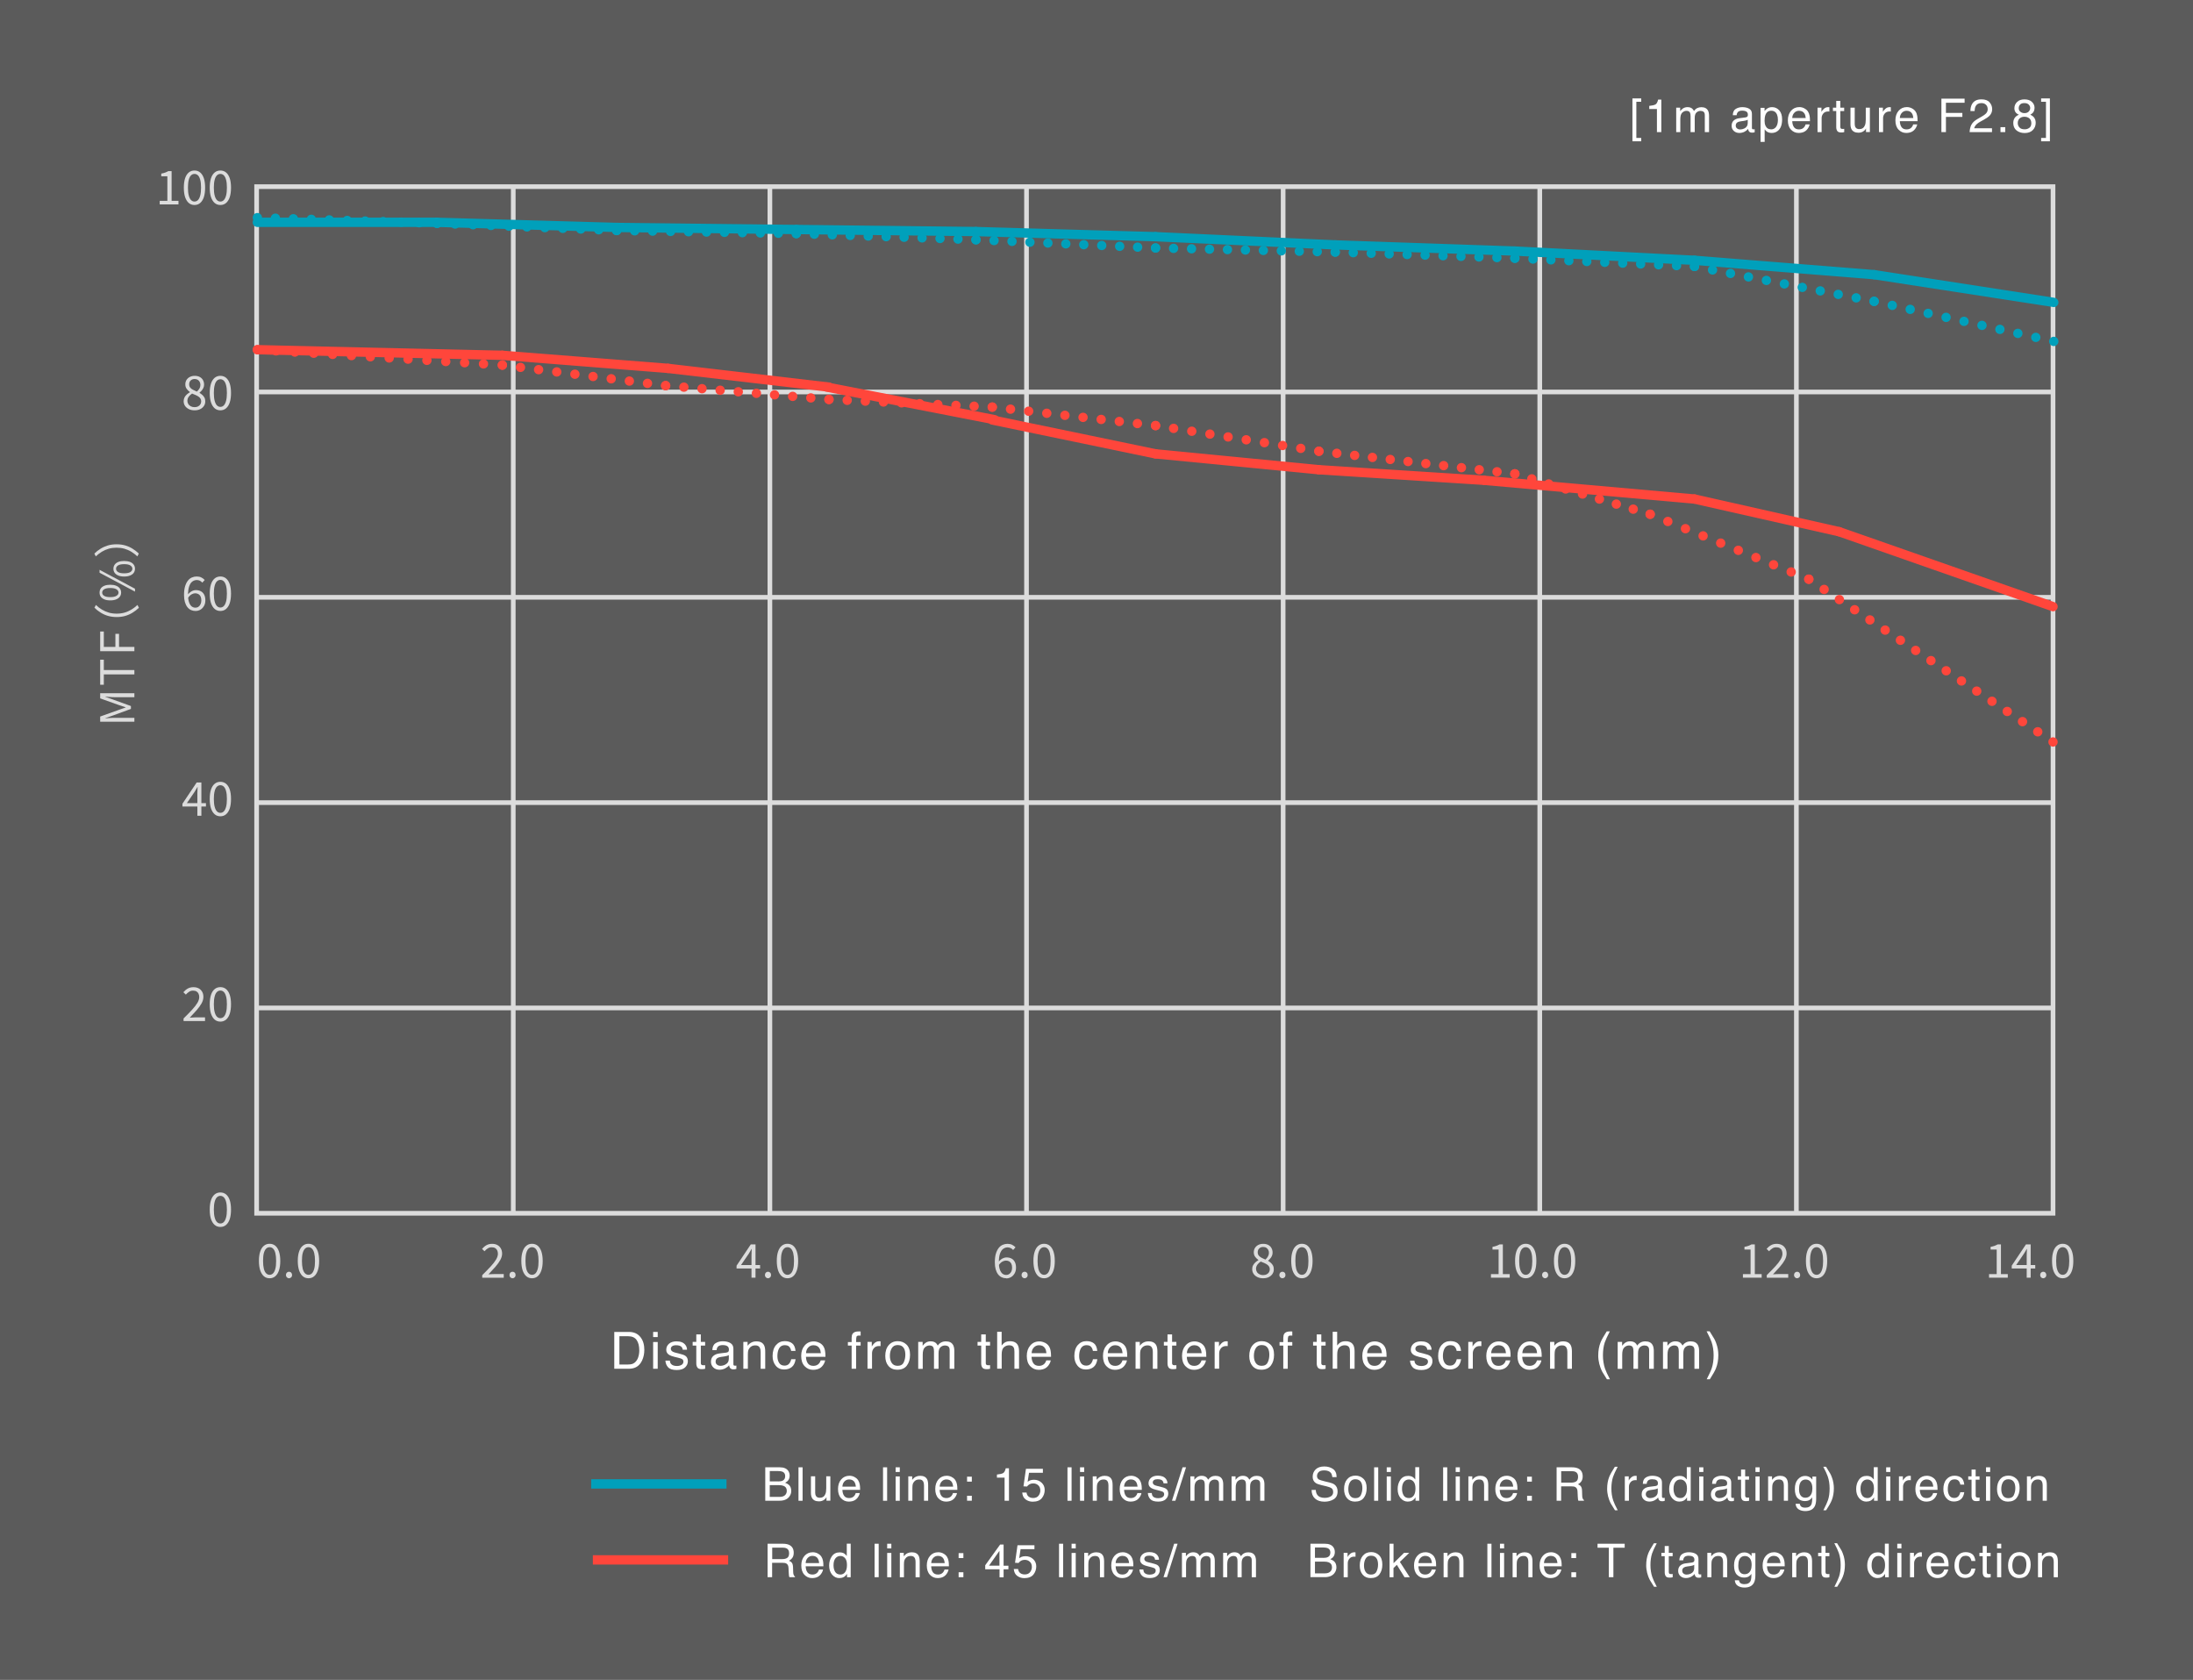 <?xml version="1.0" encoding="UTF-8"?>
<svg id="_レイヤー_1" data-name="レイヤー_1" xmlns="http://www.w3.org/2000/svg" width="470" height="360" viewBox="0 0 470 360">
  <defs>
    <style>
      .cls-1 {
        stroke-dasharray: 0 3.85;
      }

      .cls-1, .cls-2, .cls-3, .cls-4, .cls-5, .cls-6, .cls-7, .cls-8, .cls-9, .cls-10, .cls-11, .cls-12, .cls-13, .cls-14, .cls-15, .cls-16, .cls-17, .cls-18, .cls-19, .cls-20, .cls-21, .cls-22, .cls-23, .cls-24, .cls-25 {
        fill: none;
      }

      .cls-1, .cls-2, .cls-3, .cls-4, .cls-5, .cls-6, .cls-7, .cls-8, .cls-9, .cls-10, .cls-11, .cls-13, .cls-14, .cls-15, .cls-16, .cls-17, .cls-18, .cls-19, .cls-20, .cls-21, .cls-22, .cls-23, .cls-24, .cls-25 {
        stroke-width: 2px;
      }

      .cls-1, .cls-2, .cls-3, .cls-4, .cls-6, .cls-7, .cls-8, .cls-9, .cls-10, .cls-11, .cls-13, .cls-14, .cls-15, .cls-16, .cls-17, .cls-18, .cls-19, .cls-20, .cls-21, .cls-22, .cls-23, .cls-24 {
        stroke-linecap: round;
      }

      .cls-1, .cls-2, .cls-3, .cls-4, .cls-7, .cls-8, .cls-9, .cls-10, .cls-11, .cls-13, .cls-14, .cls-15, .cls-16, .cls-17, .cls-18, .cls-19, .cls-20, .cls-22, .cls-23, .cls-24 {
        stroke-linejoin: round;
      }

      .cls-1, .cls-3, .cls-4, .cls-6, .cls-8, .cls-9, .cls-14, .cls-16, .cls-19, .cls-24, .cls-25 {
        stroke: #00a0bb;
      }

      .cls-2 {
        stroke-dasharray: 0 3.78;
      }

      .cls-2, .cls-5, .cls-7, .cls-10, .cls-11, .cls-13, .cls-15, .cls-17, .cls-18, .cls-20, .cls-21, .cls-22, .cls-23 {
        stroke: #ff463b;
      }

      .cls-3 {
        stroke-dasharray: 0 3.85;
      }

      .cls-4 {
        stroke-dasharray: 0 3.85;
      }

      .cls-26 {
        fill: #5b5b5b;
      }

      .cls-5, .cls-6, .cls-12, .cls-21, .cls-25 {
        stroke-miterlimit: 10;
      }

      .cls-7 {
        stroke-dasharray: 0 4.08;
      }

      .cls-8 {
        stroke-dasharray: 0 3.92;
      }

      .cls-10 {
        stroke-dasharray: 0 4.05;
      }

      .cls-11 {
        stroke-dasharray: 0 3.89;
      }

      .cls-27 {
        fill: #fff;
      }

      .cls-12 {
        stroke: #dcdcdc;
      }

      .cls-13 {
        stroke-dasharray: 0 3.9;
      }

      .cls-14 {
        stroke-dasharray: 0 3.85;
      }

      .cls-15 {
        stroke-dasharray: 0 3.91;
      }

      .cls-16 {
        stroke-dasharray: 0 3.85;
      }

      .cls-17 {
        stroke-dasharray: 0 3.84;
      }

      .cls-18 {
        stroke-dasharray: 0 3.92;
      }

      .cls-19 {
        stroke-dasharray: 0 3.85;
      }

      .cls-20 {
        stroke-dasharray: 0 3.94;
      }

      .cls-22 {
        stroke-dasharray: 0 3.93;
      }

      .cls-24 {
        stroke-dasharray: 0 3.94;
      }

      .cls-28 {
        fill: #dcdcdc;
      }
    </style>
  </defs>
  <rect class="cls-26" width="470" height="360"/>
  <g>
    <path class="cls-28" d="M34.23,43.8v-.76h1.64v-5.26h-1.31v-.58c.33-.06.61-.13.85-.22s.46-.19.67-.31h.7v6.37h1.47v.76h-4.02Z"/>
    <path class="cls-28" d="M41.68,43.93c-.47,0-.88-.14-1.22-.43-.34-.29-.6-.71-.79-1.26-.18-.55-.27-1.23-.27-2.03s.09-1.46.27-2.01c.18-.55.45-.96.79-1.24s.75-.42,1.22-.42.88.14,1.22.42.6.69.79,1.24c.18.55.27,1.22.27,2.01s-.09,1.48-.27,2.03c-.18.55-.45.97-.79,1.26-.34.29-.75.43-1.22.43ZM41.68,43.19c.28,0,.53-.1.74-.31.21-.21.37-.53.49-.97.12-.44.18-1.01.18-1.7s-.06-1.26-.18-1.69c-.12-.43-.28-.75-.49-.95-.21-.2-.46-.3-.74-.3s-.52.1-.73.3c-.21.2-.38.52-.49.95-.12.43-.18,1-.18,1.69s.06,1.26.18,1.7c.12.44.28.76.49.97.21.21.46.31.73.31Z"/>
    <path class="cls-28" d="M47.23,43.93c-.47,0-.88-.14-1.22-.43-.34-.29-.6-.71-.79-1.26-.18-.55-.27-1.23-.27-2.03s.09-1.46.27-2.01c.18-.55.45-.96.79-1.24s.75-.42,1.22-.42.88.14,1.22.42.6.69.79,1.24c.18.55.27,1.22.27,2.01s-.09,1.48-.27,2.03c-.18.55-.45.97-.79,1.26-.34.29-.75.43-1.22.43ZM47.23,43.19c.28,0,.53-.1.73-.31.21-.21.37-.53.49-.97.12-.44.18-1.01.18-1.7s-.06-1.26-.18-1.69-.28-.75-.49-.95c-.21-.2-.46-.3-.73-.3s-.52.1-.73.3c-.21.2-.38.52-.49.95-.12.43-.18,1-.18,1.69s.06,1.26.18,1.7c.12.44.28.76.49.97.21.21.46.31.73.31Z"/>
  </g>
  <g>
    <path class="cls-28" d="M41.7,87.93c-.45,0-.86-.08-1.21-.25-.35-.17-.63-.4-.83-.69-.2-.29-.3-.63-.3-1.01,0-.31.07-.59.19-.83.13-.24.3-.46.51-.64.21-.18.42-.33.64-.46v-.04c-.27-.19-.5-.42-.69-.68-.2-.27-.29-.59-.29-.96s.09-.69.26-.96.42-.49.72-.64.64-.23,1.03-.23c.42,0,.78.08,1.08.24.3.16.53.38.69.67s.24.61.24.98c0,.25-.05.49-.16.71-.1.22-.23.41-.38.58-.15.17-.29.31-.44.43v.04c.21.13.41.27.6.44.19.16.34.36.46.58s.17.5.17.83c0,.35-.09.67-.29.96-.19.29-.46.52-.8.68-.34.17-.75.25-1.21.25ZM41.71,87.25c.29,0,.54-.05.74-.16.21-.11.37-.25.49-.44.12-.19.18-.4.18-.64s-.05-.43-.16-.6c-.11-.17-.25-.31-.43-.43-.18-.12-.38-.23-.62-.33-.23-.1-.48-.21-.74-.31-.29.19-.53.41-.72.67-.19.26-.29.56-.29.89,0,.25.07.48.2.69.13.21.32.37.55.49.24.12.5.17.79.17ZM42.2,83.92c.24-.22.42-.45.56-.68.13-.24.19-.49.19-.76,0-.23-.05-.44-.15-.64-.1-.19-.24-.34-.42-.45-.19-.11-.41-.17-.67-.17-.34,0-.62.1-.84.31-.22.21-.33.48-.33.83,0,.29.08.52.23.71s.36.34.62.47c.25.13.52.25.81.38Z"/>
    <path class="cls-28" d="M47.23,87.93c-.47,0-.88-.14-1.22-.43-.34-.29-.6-.71-.79-1.26-.18-.55-.27-1.23-.27-2.03s.09-1.46.27-2.01c.18-.55.45-.96.79-1.24s.75-.42,1.22-.42.88.14,1.22.42.6.69.79,1.24c.18.55.27,1.22.27,2.01s-.09,1.48-.27,2.03c-.18.55-.45.97-.79,1.26-.34.29-.75.43-1.22.43ZM47.23,87.19c.28,0,.53-.1.73-.31.21-.21.37-.53.49-.97.12-.44.18-1.01.18-1.7s-.06-1.26-.18-1.69-.28-.75-.49-.95c-.21-.2-.46-.3-.73-.3s-.52.1-.73.3c-.21.2-.38.52-.49.95-.12.43-.18,1-.18,1.69s.06,1.26.18,1.7c.12.44.28.76.49.97.21.21.46.31.73.31Z"/>
  </g>
  <g>
    <path class="cls-28" d="M41.9,130.93c-.35,0-.68-.07-.98-.21-.3-.14-.56-.35-.78-.64-.22-.29-.39-.65-.52-1.08-.12-.43-.18-.93-.18-1.5,0-.71.07-1.32.22-1.83.15-.5.35-.91.6-1.23.25-.32.54-.55.87-.69.33-.14.67-.21,1.02-.21.39,0,.72.07,1,.21.28.14.52.32.72.54l-.51.57c-.14-.17-.32-.31-.52-.41-.21-.1-.43-.15-.65-.15-.34,0-.65.1-.94.3-.29.2-.52.53-.69,1s-.26,1.1-.26,1.9c0,.59.06,1.08.19,1.49s.31.71.54.92c.24.21.52.31.86.31.24,0,.46-.06.64-.19.19-.13.34-.31.45-.55.11-.23.17-.51.17-.82s-.05-.58-.15-.81c-.1-.23-.25-.4-.45-.52-.2-.12-.44-.19-.73-.19-.23,0-.49.08-.76.23s-.53.41-.78.78l-.03-.72c.15-.2.32-.37.51-.52.19-.15.39-.26.6-.34s.41-.11.61-.11c.41,0,.77.08,1.08.25.31.16.54.41.71.73.17.33.25.73.25,1.22,0,.45-.09.85-.29,1.19-.19.34-.44.61-.76.8-.32.19-.67.28-1.05.28Z"/>
    <path class="cls-28" d="M47.23,130.93c-.47,0-.88-.14-1.22-.43-.34-.29-.6-.71-.79-1.26-.18-.55-.27-1.23-.27-2.03s.09-1.46.27-2.01c.18-.55.45-.96.79-1.24s.75-.42,1.22-.42.88.14,1.22.42.6.69.79,1.24c.18.55.27,1.22.27,2.01s-.09,1.48-.27,2.03c-.18.55-.45.97-.79,1.26-.34.29-.75.43-1.22.43ZM47.23,130.19c.28,0,.53-.1.73-.31.21-.21.37-.53.49-.97.12-.44.18-1.01.18-1.7s-.06-1.26-.18-1.69-.28-.75-.49-.95c-.21-.2-.46-.3-.73-.3s-.52.1-.73.3c-.21.2-.38.52-.49.95-.12.43-.18,1-.18,1.69s.06,1.26.18,1.7c.12.44.28.76.49.97.21.21.46.31.73.31Z"/>
  </g>
  <g>
    <path class="cls-28" d="M42.3,174.8v-4.79c0-.18,0-.4.02-.67s.02-.5.03-.68h-.04c-.09.17-.19.33-.29.49-.1.16-.2.34-.3.52l-1.67,2.44h4.09v.73h-5.04v-.6l3.05-4.56h1.01v7.13h-.86Z"/>
    <path class="cls-28" d="M47.23,174.93c-.47,0-.88-.14-1.22-.43s-.6-.71-.79-1.26c-.18-.55-.27-1.23-.27-2.03s.09-1.46.27-2.01c.18-.55.45-.96.79-1.24s.75-.42,1.22-.42.88.14,1.22.42.6.69.79,1.24c.18.55.27,1.22.27,2.01s-.09,1.48-.27,2.03c-.18.55-.45.97-.79,1.26s-.75.43-1.22.43ZM47.23,174.19c.28,0,.53-.1.73-.31.21-.21.37-.53.49-.97.12-.44.18-1.01.18-1.7s-.06-1.26-.18-1.69c-.12-.43-.28-.75-.49-.95-.21-.2-.46-.3-.73-.3s-.52.1-.73.3c-.21.2-.38.52-.49.95-.12.43-.18,1-.18,1.69s.06,1.26.18,1.7c.12.44.28.76.49.97.21.21.46.31.73.31Z"/>
  </g>
  <g>
    <path class="cls-28" d="M39.34,218.8v-.54c.72-.71,1.33-1.34,1.83-1.88s.88-1.03,1.14-1.47.39-.85.39-1.24c0-.27-.05-.51-.15-.72-.1-.21-.24-.37-.44-.49s-.45-.17-.76-.17-.58.08-.83.25c-.26.17-.49.37-.69.6l-.53-.51c.29-.33.61-.6.95-.79s.74-.29,1.21-.29c.44,0,.82.09,1.13.26.32.17.56.42.74.73.18.31.26.68.26,1.1,0,.45-.13.9-.38,1.36-.25.46-.6.94-1.04,1.45-.44.5-.94,1.05-1.5,1.64.19-.01.39-.03.6-.04s.41-.03.6-.03h2.07v.79h-4.61Z"/>
    <path class="cls-28" d="M47.23,218.93c-.47,0-.88-.14-1.22-.43s-.6-.71-.79-1.26c-.18-.55-.27-1.23-.27-2.03s.09-1.46.27-2.01c.18-.55.45-.96.79-1.24s.75-.42,1.22-.42.88.14,1.22.42.6.69.79,1.24c.18.55.27,1.22.27,2.01s-.09,1.48-.27,2.03c-.18.55-.45.97-.79,1.26s-.75.43-1.22.43ZM47.23,218.19c.28,0,.53-.1.73-.31.21-.21.37-.53.49-.97.12-.44.18-1.01.18-1.7s-.06-1.26-.18-1.69c-.12-.43-.28-.75-.49-.95-.21-.2-.46-.3-.73-.3s-.52.1-.73.3c-.21.2-.38.52-.49.95-.12.43-.18,1-.18,1.69s.06,1.26.18,1.7c.12.44.28.76.49.97.21.21.46.31.73.31Z"/>
  </g>
  <path class="cls-28" d="M47.23,262.93c-.47,0-.88-.14-1.22-.43s-.6-.71-.79-1.26c-.18-.55-.27-1.23-.27-2.03s.09-1.46.27-2.01c.18-.55.45-.96.79-1.24s.75-.42,1.22-.42.88.14,1.22.42.6.69.79,1.24c.18.55.27,1.22.27,2.01s-.09,1.48-.27,2.03c-.18.55-.45.97-.79,1.26s-.75.43-1.22.43ZM47.23,262.19c.28,0,.53-.1.73-.31.21-.21.37-.53.49-.97.12-.44.18-1.01.18-1.7s-.06-1.26-.18-1.69c-.12-.43-.28-.75-.49-.95-.21-.2-.46-.3-.73-.3s-.52.1-.73.3c-.21.2-.38.52-.49.95-.12.43-.18,1-.18,1.69s.06,1.26.18,1.7c.12.44.28.76.49.97.21.21.46.31.73.31Z"/>
  <g>
    <path class="cls-28" d="M28.8,154.66h-7.33v-1.11l3.92-1.4c.25-.09.5-.18.76-.27.26-.09.52-.17.77-.26v-.04c-.25-.09-.51-.18-.77-.27s-.51-.17-.76-.25l-3.92-1.4v-1.11h7.33v.86h-4.06c-.21,0-.44,0-.69-.02-.25-.01-.5-.03-.76-.05-.26-.02-.49-.04-.71-.05v.04l1.67.59,3.81,1.38v.62l-3.81,1.39-1.67.59v.04c.21-.03.45-.05.71-.06.26-.02.51-.03.76-.04.25,0,.48-.01.69-.01h4.06v.83Z"/>
    <path class="cls-28" d="M28.8,144.52h-6.55v2.22h-.78v-5.37h.78v2.22h6.55v.93Z"/>
    <path class="cls-28" d="M28.8,139.55h-7.33v-4.22h.78v3.3h2.48v-2.8h.78v2.8h3.29v.92Z"/>
    <path class="cls-28" d="M25,132.23c-.65,0-1.26-.08-1.83-.24-.57-.16-1.1-.4-1.58-.7-.49-.3-.94-.65-1.35-1.05l.31-.6c.39.38.82.71,1.29.99.46.28.96.49,1.48.65.52.15,1.08.22,1.69.22s1.15-.07,1.68-.22c.53-.15,1.02-.37,1.48-.65.46-.28.89-.61,1.29-.99l.31.6c-.41.4-.86.75-1.35,1.05-.49.3-1.01.53-1.58.7-.57.16-1.18.24-1.82.24Z"/>
    <path class="cls-28" d="M28.93,126.78l-7.59-4.05v-.62l7.59,4.05v.62ZM25.96,126.99c0,.33-.09.62-.28.88s-.45.44-.79.58c-.35.14-.77.21-1.26.21s-.91-.07-1.25-.21c-.34-.14-.6-.33-.78-.58s-.26-.54-.26-.88.09-.64.26-.89.44-.44.78-.58c.34-.14.76-.21,1.25-.21s.91.07,1.26.21c.35.14.61.33.79.58s.28.54.28.89ZM25.4,126.99c0-.29-.15-.53-.45-.71-.3-.18-.74-.27-1.32-.27s-1.02.09-1.31.27c-.28.18-.42.41-.42.71s.14.52.42.7c.28.18.72.27,1.31.27s1.03-.09,1.32-.27c.3-.18.45-.41.45-.7ZM28.93,121.88c0,.33-.09.62-.27.88-.18.25-.44.44-.79.58-.35.14-.77.21-1.26.21s-.91-.07-1.25-.21-.6-.33-.78-.58c-.18-.25-.27-.54-.27-.88s.09-.62.27-.88c.18-.25.44-.44.78-.58.34-.14.76-.2,1.25-.2s.91.07,1.26.2c.35.14.61.33.79.58.18.25.27.54.27.88ZM28.37,121.88c0-.29-.15-.52-.44-.71-.29-.18-.73-.27-1.32-.27s-1.02.09-1.31.27c-.29.18-.43.42-.43.71s.14.52.43.71c.29.18.72.27,1.31.27s1.03-.09,1.32-.27c.29-.18.44-.42.44-.71Z"/>
    <path class="cls-28" d="M25,116.64c.65,0,1.25.08,1.82.24.57.16,1.1.4,1.58.7.49.3.94.65,1.35,1.05l-.31.6c-.4-.38-.83-.71-1.29-.99-.46-.28-.95-.49-1.48-.65-.53-.15-1.09-.22-1.68-.22s-1.16.07-1.69.22c-.52.15-1.02.37-1.48.65-.46.28-.89.61-1.29.99l-.31-.6c.41-.4.86-.75,1.35-1.05.49-.3,1.02-.53,1.58-.7.57-.16,1.18-.24,1.83-.24Z"/>
  </g>
  <g>
    <path class="cls-27" d="M131.66,285.43h3.15c1.07,0,1.9.38,2.49,1.16.53.69.79,1.58.79,2.67,0,.84-.16,1.6-.47,2.27-.55,1.2-1.49,1.79-2.83,1.79h-3.14v-7.89ZM134.61,292.41c.35,0,.64-.04.87-.11.41-.14.74-.41,1-.81.21-.32.36-.73.45-1.22.05-.3.08-.57.08-.83,0-.98-.19-1.74-.57-2.28-.38-.54-.99-.81-1.84-.81h-1.85v6.06h1.86Z"/>
    <path class="cls-27" d="M139.98,285.43h.98v1.1h-.98v-1.1ZM139.98,287.59h.98v5.73h-.98v-5.73Z"/>
    <path class="cls-27" d="M143.55,291.52c.03.32.11.57.25.74.25.31.68.47,1.29.47.37,0,.69-.08.96-.23.28-.16.42-.4.42-.72,0-.25-.11-.43-.33-.56-.14-.08-.42-.17-.84-.27l-.78-.19c-.5-.12-.87-.26-1.1-.41-.42-.26-.63-.62-.63-1.08,0-.54.2-.98.6-1.32.4-.34.93-.5,1.6-.5.88,0,1.51.25,1.9.76.24.32.36.67.35,1.04h-.91c-.02-.22-.1-.42-.24-.59-.23-.25-.62-.38-1.18-.38-.37,0-.66.07-.85.21-.19.14-.29.32-.29.55,0,.25.13.45.38.6.15.09.36.17.64.24l.65.16c.71.17,1.18.33,1.42.49.38.25.56.64.56,1.17s-.2.95-.59,1.33c-.39.37-.99.56-1.8.56-.87,0-1.48-.19-1.84-.58-.36-.39-.55-.87-.58-1.44h.93Z"/>
    <path class="cls-27" d="M149.22,285.96h.98v1.61h.92v.79h-.92v3.75c0,.2.07.33.21.4.07.04.2.06.38.06.05,0,.1,0,.15,0,.05,0,.12,0,.19-.02v.77c-.11.03-.23.06-.35.07-.12.01-.25.02-.39.02-.45,0-.76-.12-.92-.35-.16-.23-.24-.53-.24-.9v-3.81h-.78v-.79h.78v-1.61Z"/>
    <path class="cls-27" d="M155.71,289.84c.22-.03.37-.12.45-.28.04-.09.06-.21.06-.37,0-.33-.12-.57-.35-.72-.23-.15-.57-.22-1-.22-.5,0-.86.14-1.07.41-.12.15-.2.38-.23.67h-.9c.02-.71.25-1.21.69-1.48.44-.28.95-.42,1.54-.42.68,0,1.22.13,1.65.39.42.26.63.66.63,1.2v3.31c0,.1.02.18.06.24.04.06.13.09.26.09.04,0,.09,0,.15,0,.05,0,.11-.01.17-.02v.71c-.15.04-.26.07-.34.08s-.19.02-.32.02c-.33,0-.58-.12-.73-.35-.08-.12-.13-.3-.17-.53-.2.26-.48.48-.85.67-.37.19-.78.29-1.22.29-.53,0-.97-.16-1.31-.49-.34-.32-.51-.73-.51-1.22,0-.53.17-.95.5-1.24.33-.29.77-.47,1.31-.54l1.54-.19ZM153.68,292.45c.2.16.45.24.73.24.34,0,.67-.08.99-.24.54-.26.8-.69.8-1.28v-.78c-.12.08-.27.14-.46.19-.19.05-.37.09-.55.11l-.58.08c-.35.05-.61.12-.79.22-.3.17-.45.44-.45.8,0,.28.1.5.31.66Z"/>
    <path class="cls-27" d="M159.3,287.57h.92v.82c.27-.34.56-.58.87-.72.3-.15.64-.22,1.02-.22.82,0,1.37.29,1.65.85.16.31.24.76.24,1.34v3.69h-.98v-3.63c0-.35-.05-.63-.16-.85-.17-.36-.48-.54-.94-.54-.23,0-.42.02-.56.07-.26.08-.5.24-.7.47-.16.19-.27.39-.31.59-.05.2-.07.49-.07.87v3.01h-.97v-5.75Z"/>
    <path class="cls-27" d="M169.77,287.87c.41.31.65.86.73,1.63h-.94c-.06-.35-.19-.65-.39-.88-.21-.24-.53-.35-.98-.35-.62,0-1.06.3-1.32.9-.17.39-.26.87-.26,1.44s.12,1.06.37,1.45c.24.39.63.59,1.15.59.4,0,.72-.12.95-.37.23-.24.4-.58.49-1h.94c-.11.76-.38,1.32-.81,1.67-.43.35-.98.53-1.65.53-.75,0-1.35-.27-1.8-.82-.45-.55-.67-1.24-.67-2.06,0-1.01.25-1.8.74-2.36.49-.56,1.12-.84,1.87-.84.65,0,1.17.16,1.58.47Z"/>
    <path class="cls-27" d="M175.57,287.73c.38.19.67.44.87.74.19.29.32.63.38,1.02.06.26.09.69.09,1.27h-4.18c.02.58.16,1.05.41,1.41.26.35.65.53,1.19.53.5,0,.9-.17,1.2-.5.17-.19.29-.42.36-.67h.95c-.02.21-.11.45-.25.71s-.3.47-.47.64c-.29.29-.65.48-1.08.58-.23.06-.49.09-.78.09-.71,0-1.31-.26-1.81-.78-.5-.52-.74-1.25-.74-2.19s.25-1.67.75-2.25c.5-.58,1.15-.87,1.95-.87.41,0,.8.1,1.18.29ZM175.92,289.98c-.04-.42-.13-.75-.27-1-.26-.47-.7-.7-1.32-.7-.44,0-.81.16-1.11.48-.3.32-.46.73-.47,1.22h3.17Z"/>
    <path class="cls-27" d="M182.74,285.81c.22-.33.66-.49,1.3-.49.06,0,.12,0,.19,0,.06,0,.14,0,.22.02v.88c-.1,0-.17-.01-.22-.01-.05,0-.09,0-.13,0-.3,0-.47.08-.53.23s-.09.54-.09,1.16h.97v.76h-.97v4.96h-.96v-4.96h-.8v-.76h.8v-.9c.01-.4.08-.7.21-.88Z"/>
    <path class="cls-27" d="M185.92,287.57h.92v.99c.08-.19.26-.43.55-.71.29-.28.63-.42,1.02-.42.02,0,.05,0,.09,0,.04,0,.12.01.22.02v1.02c-.06-.01-.11-.02-.16-.02-.05,0-.1,0-.16,0-.49,0-.86.16-1.12.47-.26.31-.39.67-.39,1.08v3.31h-.97v-5.75Z"/>
    <path class="cls-27" d="M194.28,288.14c.51.49.76,1.22.76,2.18s-.22,1.69-.67,2.3-1.14.91-2.08.91c-.79,0-1.41-.27-1.87-.8-.46-.53-.69-1.25-.69-2.15,0-.97.24-1.74.73-2.31.49-.57,1.14-.86,1.96-.86.74,0,1.36.25,1.87.74ZM193.68,291.96c.23-.48.35-1.02.35-1.62,0-.54-.08-.97-.25-1.31-.27-.53-.73-.79-1.39-.79-.58,0-1.01.23-1.27.68-.27.45-.4,1-.4,1.63s.13,1.12.4,1.53c.27.41.69.61,1.26.61.63,0,1.07-.24,1.3-.73Z"/>
    <path class="cls-27" d="M196.78,287.57h.96v.82c.23-.28.44-.49.62-.62.32-.22.68-.33,1.08-.33.46,0,.83.11,1.11.34.16.13.3.32.43.57.21-.31.47-.54.76-.68.29-.15.62-.22.98-.22.77,0,1.3.28,1.58.84.15.3.23.71.23,1.21v3.83h-1v-4c0-.38-.1-.65-.29-.79-.19-.14-.42-.21-.7-.21-.38,0-.71.13-.98.38-.27.25-.41.68-.41,1.27v3.35h-.98v-3.75c0-.39-.05-.67-.14-.85-.15-.27-.42-.4-.82-.4-.37,0-.7.14-1,.42-.3.28-.45.79-.45,1.54v3.05h-.97v-5.75Z"/>
    <path class="cls-27" d="M210.29,285.96h.98v1.61h.92v.79h-.92v3.75c0,.2.07.33.2.4.08.04.2.06.38.06.05,0,.1,0,.15,0,.05,0,.12,0,.19-.02v.77c-.11.03-.23.06-.35.07-.12.01-.25.02-.39.02-.45,0-.76-.12-.92-.35-.16-.23-.24-.53-.24-.9v-3.81h-.78v-.79h.78v-1.61Z"/>
    <path class="cls-27" d="M213.7,285.4h.97v2.94c.23-.29.43-.49.62-.61.31-.2.7-.31,1.17-.31.83,0,1.4.29,1.7.88.16.32.24.76.24,1.33v3.69h-.99v-3.63c0-.42-.05-.73-.16-.93-.17-.32-.5-.47-.99-.47-.4,0-.76.14-1.09.41-.33.28-.49.8-.49,1.56v3.05h-.97v-7.92Z"/>
    <path class="cls-27" d="M223.92,287.73c.38.19.67.44.87.74.19.29.32.63.38,1.02.06.26.09.69.09,1.27h-4.18c.02.58.16,1.05.41,1.41.26.35.65.53,1.19.53.5,0,.9-.17,1.2-.5.17-.19.29-.42.36-.67h.95c-.02.21-.11.45-.25.71s-.3.47-.47.64c-.29.29-.65.48-1.08.58-.23.06-.49.09-.78.09-.71,0-1.31-.26-1.81-.78-.5-.52-.74-1.25-.74-2.19s.25-1.67.75-2.25c.5-.58,1.15-.87,1.95-.87.41,0,.8.1,1.18.29ZM224.27,289.98c-.04-.42-.13-.75-.27-1-.26-.47-.7-.7-1.32-.7-.44,0-.81.16-1.11.48-.3.32-.46.73-.47,1.22h3.17Z"/>
    <path class="cls-27" d="M234.44,287.87c.41.31.65.86.73,1.63h-.94c-.06-.35-.19-.65-.39-.88-.21-.24-.53-.35-.98-.35-.62,0-1.06.3-1.32.9-.17.39-.26.87-.26,1.44s.12,1.06.37,1.45c.24.39.63.59,1.15.59.4,0,.72-.12.95-.37.23-.24.4-.58.49-1h.94c-.11.76-.38,1.32-.81,1.67-.43.35-.98.53-1.65.53-.75,0-1.35-.27-1.8-.82-.45-.55-.67-1.24-.67-2.06,0-1.01.25-1.8.74-2.36.49-.56,1.12-.84,1.87-.84.65,0,1.17.16,1.58.47Z"/>
    <path class="cls-27" d="M240.25,287.73c.38.19.67.44.87.74.19.29.32.63.38,1.02.06.26.09.69.09,1.27h-4.18c.02.58.16,1.05.41,1.41.26.35.65.53,1.19.53.5,0,.9-.17,1.2-.5.17-.19.29-.42.36-.67h.95c-.02.21-.11.45-.25.71s-.3.47-.47.64c-.29.29-.65.48-1.08.58-.23.06-.49.09-.78.09-.71,0-1.31-.26-1.81-.78-.5-.52-.74-1.25-.74-2.19s.25-1.67.75-2.25c.5-.58,1.15-.87,1.95-.87.41,0,.8.1,1.18.29ZM240.59,289.98c-.04-.42-.13-.75-.27-1-.26-.47-.7-.7-1.32-.7-.44,0-.81.16-1.11.48-.3.32-.46.73-.47,1.22h3.17Z"/>
    <path class="cls-27" d="M243.36,287.57h.92v.82c.27-.34.56-.58.86-.72.3-.15.64-.22,1.02-.22.82,0,1.37.29,1.65.85.16.31.24.76.24,1.34v3.69h-.98v-3.63c0-.35-.05-.63-.16-.85-.17-.36-.48-.54-.93-.54-.23,0-.42.02-.56.07-.27.08-.5.24-.7.47-.16.19-.27.39-.31.59-.05.2-.07.49-.07.87v3.01h-.97v-5.75Z"/>
    <path class="cls-27" d="M250.22,285.96h.98v1.61h.92v.79h-.92v3.75c0,.2.07.33.2.4.08.04.2.06.38.06.05,0,.1,0,.15,0,.05,0,.12,0,.19-.02v.77c-.11.03-.23.06-.35.07-.12.01-.25.02-.39.02-.45,0-.76-.12-.92-.35-.16-.23-.24-.53-.24-.9v-3.81h-.78v-.79h.78v-1.61Z"/>
    <path class="cls-27" d="M257.19,287.73c.38.19.67.44.87.74.19.29.32.63.38,1.02.06.26.09.69.09,1.27h-4.18c.02.58.16,1.05.41,1.41.26.35.65.53,1.19.53.5,0,.9-.17,1.2-.5.17-.19.29-.42.36-.67h.95c-.02.21-.11.45-.25.71s-.3.47-.47.64c-.29.29-.65.48-1.08.58-.23.06-.49.09-.78.09-.71,0-1.31-.26-1.81-.78-.5-.52-.74-1.25-.74-2.19s.25-1.67.75-2.25c.5-.58,1.15-.87,1.95-.87.41,0,.8.1,1.18.29ZM257.54,289.98c-.04-.42-.13-.75-.27-1-.26-.47-.7-.7-1.32-.7-.44,0-.81.16-1.11.48-.3.32-.46.73-.47,1.22h3.17Z"/>
    <path class="cls-27" d="M260.33,287.57h.92v.99c.08-.19.26-.43.55-.71.29-.28.63-.42,1.01-.42.02,0,.05,0,.09,0,.04,0,.12.01.22.02v1.02c-.06-.01-.11-.02-.16-.02-.05,0-.1,0-.16,0-.49,0-.86.16-1.12.47-.26.31-.39.67-.39,1.08v3.31h-.97v-5.75Z"/>
    <path class="cls-27" d="M272.29,288.14c.51.49.76,1.22.76,2.18s-.22,1.69-.67,2.3c-.45.6-1.14.91-2.08.91-.79,0-1.41-.27-1.87-.8-.46-.53-.69-1.25-.69-2.15,0-.97.24-1.74.73-2.31.49-.57,1.14-.86,1.96-.86.74,0,1.36.25,1.87.74ZM271.69,291.96c.24-.48.35-1.02.35-1.62,0-.54-.08-.97-.25-1.31-.27-.53-.73-.79-1.39-.79-.58,0-1.01.23-1.27.68-.27.45-.4,1-.4,1.63s.13,1.12.4,1.53c.27.41.69.61,1.26.61.63,0,1.07-.24,1.3-.73Z"/>
    <path class="cls-27" d="M275.24,285.81c.23-.33.66-.49,1.31-.49.06,0,.12,0,.19,0,.06,0,.14,0,.22.02v.88c-.1,0-.18-.01-.22-.01s-.09,0-.13,0c-.3,0-.47.08-.53.23-.06.15-.09.54-.09,1.16h.97v.76h-.97v4.96h-.96v-4.96h-.8v-.76h.8v-.9c.01-.4.08-.7.21-.88Z"/>
    <path class="cls-27" d="M282.2,285.96h.98v1.61h.92v.79h-.92v3.75c0,.2.07.33.2.4.08.04.2.06.38.06.05,0,.1,0,.15,0,.05,0,.12,0,.19-.02v.77c-.11.03-.23.06-.35.07-.12.01-.25.02-.39.02-.45,0-.76-.12-.92-.35-.16-.23-.24-.53-.24-.9v-3.81h-.78v-.79h.78v-1.61Z"/>
    <path class="cls-27" d="M285.61,285.4h.97v2.94c.23-.29.43-.49.62-.61.31-.2.7-.31,1.17-.31.83,0,1.4.29,1.7.88.16.32.24.76.24,1.33v3.69h-.99v-3.63c0-.42-.05-.73-.16-.93-.17-.32-.5-.47-.99-.47-.4,0-.76.14-1.09.41-.33.28-.49.8-.49,1.56v3.05h-.97v-7.92Z"/>
    <path class="cls-27" d="M295.83,287.73c.38.19.67.44.87.74.19.29.32.63.38,1.02.06.26.09.69.09,1.27h-4.18c.02.58.16,1.05.41,1.41.26.35.65.53,1.19.53.5,0,.9-.17,1.2-.5.17-.19.29-.42.36-.67h.95c-.02.21-.11.45-.25.71s-.3.47-.47.64c-.29.29-.65.48-1.08.58-.23.06-.49.09-.78.09-.71,0-1.31-.26-1.81-.78-.5-.52-.74-1.25-.74-2.19s.25-1.67.75-2.25c.5-.58,1.15-.87,1.95-.87.41,0,.8.1,1.18.29ZM296.18,289.98c-.04-.42-.13-.75-.27-1-.26-.47-.7-.7-1.32-.7-.44,0-.81.16-1.11.48-.3.32-.46.73-.47,1.22h3.17Z"/>
    <path class="cls-27" d="M303.12,291.52c.03.32.11.57.25.74.25.31.68.47,1.29.47.37,0,.69-.08.96-.23.28-.16.42-.4.42-.72,0-.25-.11-.43-.33-.56-.14-.08-.42-.17-.84-.27l-.78-.19c-.5-.12-.87-.26-1.1-.41-.42-.26-.63-.62-.63-1.08,0-.54.2-.98.6-1.32.4-.34.93-.5,1.6-.5.88,0,1.51.25,1.9.76.24.32.36.67.35,1.04h-.91c-.02-.22-.1-.42-.24-.59-.23-.25-.62-.38-1.18-.38-.38,0-.66.07-.85.21-.19.14-.29.32-.29.55,0,.25.13.45.38.6.15.09.36.17.65.24l.65.16c.71.17,1.18.33,1.42.49.38.25.56.64.56,1.17s-.2.95-.59,1.33c-.39.37-.99.56-1.8.56-.87,0-1.48-.19-1.84-.58-.36-.39-.55-.87-.58-1.44h.93Z"/>
    <path class="cls-27" d="M312.4,287.87c.41.31.65.86.73,1.63h-.94c-.06-.35-.19-.65-.39-.88-.2-.24-.53-.35-.98-.35-.62,0-1.06.3-1.32.9-.17.39-.26.87-.26,1.44s.12,1.06.37,1.45c.24.39.63.59,1.15.59.4,0,.72-.12.95-.37.23-.24.4-.58.49-1h.94c-.11.76-.38,1.32-.8,1.67-.43.35-.98.53-1.65.53-.75,0-1.35-.27-1.8-.82-.45-.55-.67-1.24-.67-2.06,0-1.01.25-1.8.74-2.36.49-.56,1.12-.84,1.88-.84.65,0,1.18.16,1.58.47Z"/>
    <path class="cls-27" d="M314.68,287.57h.92v.99c.08-.19.26-.43.55-.71.29-.28.63-.42,1.02-.42.02,0,.05,0,.09,0,.04,0,.12.01.22.02v1.02c-.06-.01-.11-.02-.16-.02-.05,0-.1,0-.16,0-.49,0-.86.16-1.12.47-.26.31-.39.67-.39,1.08v3.31h-.97v-5.75Z"/>
    <path class="cls-27" d="M322.42,287.73c.38.19.67.44.87.74.19.29.32.63.38,1.02.06.26.08.69.08,1.27h-4.18c.02.58.15,1.05.41,1.41s.65.53,1.19.53c.5,0,.9-.17,1.2-.5.17-.19.29-.42.35-.67h.95c-.03.21-.11.45-.25.71-.14.26-.3.47-.47.64-.29.29-.65.48-1.08.58-.23.06-.49.09-.78.09-.71,0-1.32-.26-1.81-.78-.49-.52-.74-1.25-.74-2.19s.25-1.67.75-2.25c.5-.58,1.15-.87,1.95-.87.41,0,.8.1,1.18.29ZM322.76,289.98c-.04-.42-.13-.75-.27-1-.26-.47-.7-.7-1.32-.7-.44,0-.81.16-1.11.48-.3.32-.46.73-.47,1.22h3.17Z"/>
    <path class="cls-27" d="M329.08,287.73c.38.19.67.44.87.74.19.29.32.63.38,1.02.06.26.09.69.09,1.27h-4.18c.02.58.15,1.05.41,1.41s.65.53,1.19.53c.5,0,.9-.17,1.2-.5.17-.19.29-.42.36-.67h.95c-.03.21-.11.45-.25.71-.14.26-.3.47-.47.64-.29.29-.65.48-1.08.58-.23.06-.49.09-.78.09-.71,0-1.31-.26-1.81-.78-.5-.52-.74-1.25-.74-2.19s.25-1.67.75-2.25c.5-.58,1.15-.87,1.95-.87.41,0,.8.1,1.18.29ZM329.43,289.98c-.04-.42-.13-.75-.27-1-.26-.47-.7-.7-1.31-.7-.44,0-.81.16-1.11.48s-.46.73-.47,1.22h3.17Z"/>
    <path class="cls-27" d="M332.2,287.57h.92v.82c.27-.34.56-.58.87-.72.3-.15.64-.22,1.01-.22.82,0,1.37.29,1.65.85.16.31.24.76.24,1.34v3.69h-.98v-3.63c0-.35-.05-.63-.16-.85-.17-.36-.48-.54-.93-.54-.23,0-.42.02-.56.07-.26.08-.5.24-.7.47-.16.19-.27.39-.31.59s-.07.49-.07.87v3.01h-.97v-5.75Z"/>
    <path class="cls-27" d="M345.02,285.3c-.56,1.09-.93,1.9-1.1,2.41-.25.78-.38,1.69-.38,2.72s.15,1.99.44,2.85c.18.53.53,1.29,1.06,2.29h-.65c-.52-.82-.85-1.34-.97-1.56-.12-.23-.26-.53-.41-.92-.2-.53-.34-1.1-.42-1.7-.04-.31-.06-.61-.06-.89,0-1.06.17-2,.5-2.83.21-.53.65-1.31,1.32-2.36h.67Z"/>
    <path class="cls-27" d="M346.69,287.57h.96v.82c.23-.28.44-.49.62-.62.32-.22.68-.33,1.08-.33.46,0,.83.11,1.11.34.16.13.3.32.43.57.21-.31.47-.54.76-.68.29-.15.62-.22.98-.22.77,0,1.3.28,1.58.84.15.3.23.71.23,1.21v3.83h-1v-4c0-.38-.1-.65-.29-.79-.19-.14-.42-.21-.7-.21-.38,0-.71.13-.98.38-.27.25-.41.68-.41,1.27v3.35h-.98v-3.75c0-.39-.05-.67-.14-.85-.15-.27-.42-.4-.82-.4-.37,0-.7.14-1,.42-.3.28-.45.79-.45,1.54v3.05h-.97v-5.75Z"/>
    <path class="cls-27" d="M356.4,287.57h.96v.82c.23-.28.44-.49.62-.62.32-.22.68-.33,1.08-.33.46,0,.83.11,1.11.34.16.13.3.32.43.57.21-.31.47-.54.76-.68.29-.15.62-.22.98-.22.77,0,1.3.28,1.58.84.15.3.23.71.23,1.21v3.83h-1v-4c0-.38-.1-.65-.29-.79-.19-.14-.42-.21-.7-.21-.38,0-.71.13-.98.38-.27.25-.41.68-.41,1.27v3.35h-.98v-3.75c0-.39-.05-.67-.14-.85-.15-.27-.42-.4-.82-.4-.37,0-.7.14-1,.42-.3.28-.45.79-.45,1.54v3.05h-.97v-5.75Z"/>
    <path class="cls-27" d="M365.78,295.57c.57-1.11.94-1.92,1.1-2.43.25-.77.38-1.67.38-2.71s-.15-1.98-.44-2.84c-.18-.53-.53-1.29-1.06-2.29h.65c.55.88.88,1.42,1,1.63.12.21.24.49.38.85.17.45.29.89.37,1.33.07.44.11.86.11,1.26,0,1.06-.17,2.01-.5,2.84-.21.53-.65,1.32-1.32,2.36h-.67Z"/>
  </g>
  <g>
    <g>
      <path class="cls-28" d="M57.78,273.93c-.47,0-.88-.14-1.22-.43-.34-.29-.6-.71-.79-1.26-.18-.55-.28-1.23-.28-2.03s.09-1.46.28-2.01c.18-.55.45-.96.79-1.24.34-.28.75-.42,1.22-.42s.88.14,1.22.42c.34.28.6.69.79,1.24.18.55.28,1.22.28,2.01s-.09,1.48-.28,2.03c-.18.55-.45.97-.79,1.26-.34.29-.75.43-1.22.43ZM57.78,273.19c.28,0,.53-.1.74-.31.21-.21.37-.53.49-.97.12-.44.17-1.01.17-1.7s-.06-1.26-.17-1.69-.28-.75-.49-.95c-.21-.2-.46-.3-.74-.3s-.52.1-.73.3-.38.52-.5.95c-.12.43-.17,1-.17,1.69s.06,1.26.17,1.7c.12.44.28.76.5.97.21.21.46.31.73.31Z"/>
      <path class="cls-28" d="M61.94,273.93c-.18,0-.33-.07-.46-.2-.13-.13-.2-.29-.2-.5,0-.21.07-.38.2-.51.13-.13.29-.19.46-.19s.34.06.46.19c.13.13.2.3.2.51,0,.2-.06.37-.2.5-.13.13-.29.2-.46.2Z"/>
      <path class="cls-28" d="M66.11,273.93c-.47,0-.88-.14-1.22-.43-.34-.29-.6-.71-.79-1.26-.18-.55-.28-1.23-.28-2.03s.09-1.46.28-2.01c.18-.55.45-.96.79-1.24.34-.28.75-.42,1.22-.42s.88.14,1.22.42c.34.28.6.69.79,1.24.18.55.28,1.22.28,2.01s-.09,1.48-.28,2.03c-.18.55-.45.97-.79,1.26-.34.29-.75.43-1.22.43ZM66.11,273.19c.28,0,.53-.1.74-.31.21-.21.37-.53.49-.97.12-.44.17-1.01.17-1.7s-.06-1.26-.17-1.69-.28-.75-.49-.95c-.21-.2-.46-.3-.74-.3s-.52.1-.73.3-.38.52-.5.95c-.12.43-.17,1-.17,1.69s.06,1.26.17,1.7c.12.44.28.76.5.97.21.21.46.31.73.31Z"/>
    </g>
    <g>
      <path class="cls-28" d="M161.06,273.8v-4.79c0-.18,0-.41.02-.67.01-.27.02-.5.03-.69h-.04c-.09.17-.19.33-.29.5-.1.16-.2.33-.3.51l-1.67,2.44h4.09v.73h-5.04v-.6l3.05-4.56h1.01v7.13h-.86Z"/>
      <path class="cls-28" d="M164.6,273.93c-.18,0-.33-.07-.47-.2-.13-.13-.19-.29-.19-.5,0-.21.07-.38.19-.51.13-.13.29-.19.47-.19s.33.06.46.19.19.3.19.51c0,.2-.06.37-.19.5s-.29.2-.46.2Z"/>
      <path class="cls-28" d="M168.77,273.93c-.47,0-.88-.14-1.22-.43-.34-.29-.6-.71-.79-1.26-.18-.55-.28-1.23-.28-2.03s.09-1.46.28-2.01c.18-.55.45-.96.79-1.24.34-.28.75-.42,1.22-.42s.88.14,1.22.42c.34.28.6.69.79,1.24.18.55.28,1.22.28,2.01s-.09,1.48-.28,2.03c-.18.55-.45.97-.79,1.26-.34.29-.75.43-1.22.43ZM168.77,273.19c.28,0,.53-.1.74-.31.21-.21.37-.53.49-.97.12-.44.17-1.01.17-1.7s-.06-1.26-.17-1.69c-.12-.43-.28-.75-.49-.95s-.46-.3-.74-.3-.52.1-.73.3c-.21.2-.38.52-.5.95s-.17,1-.17,1.69.06,1.26.17,1.7c.12.44.28.76.5.97.21.21.46.31.73.31Z"/>
    </g>
    <g>
      <path class="cls-28" d="M215.66,273.93c-.35,0-.68-.07-.98-.21-.3-.14-.56-.35-.78-.64-.22-.29-.39-.64-.51-1.07-.12-.43-.18-.93-.18-1.5,0-.71.07-1.32.22-1.83.15-.5.35-.91.6-1.23.25-.32.54-.55.87-.69s.67-.21,1.02-.21c.39,0,.72.07,1,.21.28.14.52.32.72.54l-.51.57c-.14-.17-.32-.31-.53-.41-.21-.1-.43-.15-.64-.15-.34,0-.65.1-.94.3s-.52.53-.69,1-.26,1.1-.26,1.9c0,.59.06,1.08.19,1.48.13.4.31.71.54.92.24.21.52.31.86.31.24,0,.46-.07.64-.2.19-.13.34-.31.45-.54.11-.23.16-.51.16-.82s-.05-.58-.15-.81-.25-.4-.45-.53c-.2-.12-.44-.18-.74-.18-.23,0-.49.08-.76.23s-.53.41-.78.78l-.03-.72c.15-.2.32-.37.51-.52s.39-.26.59-.33c.21-.08.41-.12.61-.12.41,0,.77.08,1.08.25.31.16.54.41.71.74.17.33.25.73.25,1.22,0,.45-.09.85-.29,1.2s-.44.61-.76.8-.67.29-1.05.29Z"/>
      <path class="cls-28" d="M219.6,273.93c-.18,0-.33-.07-.47-.2-.13-.13-.19-.29-.19-.5,0-.21.07-.38.19-.51.13-.13.29-.19.47-.19s.33.06.46.19.19.3.19.51c0,.2-.06.37-.19.5s-.29.2-.46.2Z"/>
      <path class="cls-28" d="M223.77,273.93c-.47,0-.88-.14-1.22-.43-.34-.29-.6-.71-.79-1.26-.18-.55-.28-1.23-.28-2.03s.09-1.46.28-2.01c.18-.55.45-.96.79-1.24.34-.28.75-.42,1.22-.42s.88.14,1.22.42c.34.28.6.69.79,1.24.18.55.28,1.22.28,2.01s-.09,1.48-.28,2.03c-.18.55-.45.97-.79,1.26-.34.29-.75.43-1.22.43ZM223.77,273.19c.28,0,.53-.1.74-.31.21-.21.37-.53.49-.97.12-.44.17-1.01.17-1.7s-.06-1.26-.17-1.69c-.12-.43-.28-.75-.49-.95s-.46-.3-.74-.3-.52.1-.73.3c-.21.2-.38.52-.5.95s-.17,1-.17,1.69.06,1.26.17,1.7c.12.44.28.76.5.97.21.21.46.31.73.31Z"/>
    </g>
    <g>
      <path class="cls-28" d="M270.71,273.93c-.45,0-.86-.08-1.21-.25-.35-.17-.63-.4-.83-.69-.2-.29-.3-.63-.3-1.01,0-.31.06-.59.19-.83s.3-.46.5-.64.42-.33.64-.46v-.04c-.27-.19-.5-.42-.7-.69-.2-.27-.29-.59-.29-.96s.09-.69.27-.96c.18-.27.42-.48.72-.63.3-.15.65-.22,1.03-.22.42,0,.78.08,1.08.24.3.16.53.38.69.67.16.29.24.61.24.98,0,.25-.05.49-.15.71s-.23.42-.38.58c-.15.17-.29.31-.43.42v.04c.21.13.41.27.59.44.19.16.34.36.46.58.12.23.17.5.17.83,0,.35-.09.66-.28.95s-.46.52-.8.69c-.34.17-.75.25-1.21.25ZM270.72,273.25c.29,0,.54-.05.75-.16s.37-.25.49-.44c.12-.19.18-.4.18-.64s-.05-.43-.16-.6c-.11-.17-.25-.31-.43-.43-.18-.12-.38-.23-.61-.33s-.48-.21-.74-.3c-.29.19-.53.41-.72.67s-.29.56-.29.89c0,.25.07.48.2.69.13.21.32.37.55.48.24.12.5.18.79.18ZM271.21,269.92c.24-.22.42-.45.55-.69.13-.24.2-.49.2-.75,0-.23-.05-.45-.15-.63-.1-.19-.24-.34-.42-.46s-.41-.17-.67-.17c-.34,0-.62.1-.84.31-.22.21-.33.48-.33.83,0,.29.08.52.23.71.16.19.36.35.62.48s.52.25.81.38Z"/>
      <path class="cls-28" d="M274.85,273.93c-.18,0-.33-.07-.47-.2-.13-.13-.19-.29-.19-.5,0-.21.07-.38.19-.51.13-.13.29-.19.47-.19s.33.06.46.19.19.3.19.51c0,.2-.06.37-.19.5s-.29.2-.46.2Z"/>
      <path class="cls-28" d="M279.02,273.93c-.47,0-.88-.14-1.22-.43-.34-.29-.6-.71-.79-1.26-.18-.55-.28-1.23-.28-2.03s.09-1.46.28-2.01c.18-.55.45-.96.79-1.24.34-.28.75-.42,1.22-.42s.88.14,1.22.42c.34.28.6.69.79,1.24.18.55.28,1.22.28,2.01s-.09,1.48-.28,2.03c-.18.55-.45.97-.79,1.26-.34.29-.75.43-1.22.43ZM279.02,273.19c.28,0,.53-.1.74-.31.21-.21.37-.53.49-.97.12-.44.17-1.01.17-1.7s-.06-1.26-.17-1.69c-.12-.43-.28-.75-.49-.95s-.46-.3-.74-.3-.52.1-.73.3c-.21.2-.38.52-.5.95s-.17,1-.17,1.69.06,1.26.17,1.7c.12.44.28.76.5.97.21.21.46.31.73.31Z"/>
    </g>
    <g>
      <path class="cls-28" d="M319.54,273.8v-.76h1.64v-5.26h-1.31v-.58c.33-.06.61-.13.85-.22s.46-.19.67-.31h.7v6.37h1.47v.76h-4.02Z"/>
      <path class="cls-28" d="M326.99,273.93c-.47,0-.88-.14-1.22-.43-.34-.29-.6-.71-.79-1.26-.18-.55-.27-1.23-.27-2.03s.09-1.46.27-2.01c.18-.55.45-.96.79-1.24.34-.28.75-.42,1.22-.42s.88.14,1.22.42c.34.28.6.69.79,1.24.18.55.27,1.22.27,2.01s-.09,1.48-.27,2.03c-.18.55-.45.97-.79,1.26-.34.29-.75.43-1.22.43ZM326.99,273.19c.28,0,.53-.1.74-.31.21-.21.37-.53.49-.97.12-.44.18-1.01.18-1.7s-.06-1.26-.18-1.69c-.12-.43-.28-.75-.49-.95s-.46-.3-.74-.3-.52.1-.73.3c-.21.2-.38.52-.49.95-.12.43-.18,1-.18,1.69s.06,1.26.18,1.7c.12.44.28.76.49.97.21.21.46.31.73.31Z"/>
      <path class="cls-28" d="M331.15,273.93c-.18,0-.33-.07-.46-.2-.13-.13-.2-.29-.2-.5,0-.21.07-.38.2-.51.13-.13.29-.19.46-.19s.34.06.46.19c.13.13.2.3.2.51,0,.2-.06.37-.2.5-.13.13-.29.2-.46.2Z"/>
      <path class="cls-28" d="M335.32,273.93c-.47,0-.88-.14-1.22-.43-.34-.29-.6-.71-.79-1.26-.18-.55-.27-1.23-.27-2.03s.09-1.46.27-2.01c.18-.55.45-.96.79-1.24.34-.28.75-.42,1.22-.42s.88.14,1.22.42c.34.28.6.69.79,1.24.18.55.27,1.22.27,2.01s-.09,1.48-.27,2.03c-.18.55-.45.97-.79,1.26-.34.29-.75.43-1.22.43ZM335.32,273.19c.28,0,.53-.1.74-.31.21-.21.37-.53.49-.97.12-.44.18-1.01.18-1.7s-.06-1.26-.18-1.69c-.12-.43-.28-.75-.49-.95s-.46-.3-.74-.3-.52.1-.73.3c-.21.2-.38.52-.49.95-.12.43-.18,1-.18,1.69s.06,1.26.18,1.7c.12.44.28.76.49.97.21.21.46.31.73.31Z"/>
    </g>
    <g>
      <path class="cls-28" d="M373.54,273.8v-.76h1.64v-5.26h-1.31v-.58c.33-.06.61-.13.85-.22s.46-.19.67-.31h.7v6.37h1.47v.76h-4.02Z"/>
      <path class="cls-28" d="M378.65,273.8v-.54c.72-.71,1.33-1.34,1.83-1.88.5-.54.88-1.03,1.14-1.47.26-.44.39-.85.39-1.23,0-.27-.05-.52-.14-.73s-.24-.37-.45-.49c-.2-.12-.45-.17-.76-.17s-.58.08-.83.25c-.26.17-.49.37-.69.6l-.53-.51c.29-.33.61-.6.95-.79.34-.19.74-.29,1.21-.29.44,0,.82.09,1.13.26.32.17.56.42.74.73s.26.68.26,1.1c0,.45-.13.9-.38,1.36s-.6.94-1.04,1.45c-.44.5-.94,1.05-1.5,1.64.19-.01.39-.03.6-.04.21-.02.41-.02.6-.02h2.07v.79h-4.61Z"/>
      <path class="cls-28" d="M385.15,273.93c-.18,0-.33-.07-.46-.2-.13-.13-.2-.29-.2-.5,0-.21.07-.38.2-.51.13-.13.29-.19.46-.19s.34.06.46.19c.13.13.2.3.2.51,0,.2-.06.37-.2.5-.13.13-.29.2-.46.2Z"/>
      <path class="cls-28" d="M389.32,273.93c-.47,0-.88-.14-1.22-.43-.34-.29-.6-.71-.79-1.26-.18-.55-.27-1.23-.27-2.03s.09-1.46.27-2.01c.18-.55.45-.96.79-1.24.34-.28.75-.42,1.22-.42s.88.14,1.22.42c.34.28.6.69.79,1.24.18.55.27,1.22.27,2.01s-.09,1.48-.27,2.03c-.18.55-.45.97-.79,1.26-.34.29-.75.43-1.22.43ZM389.32,273.19c.28,0,.53-.1.74-.31.21-.21.37-.53.49-.97.12-.44.18-1.01.18-1.7s-.06-1.26-.18-1.69c-.12-.43-.28-.75-.49-.95s-.46-.3-.74-.3-.52.1-.73.3c-.21.2-.38.52-.49.95-.12.43-.18,1-.18,1.69s.06,1.26.18,1.7c.12.44.28.76.49.97.21.21.46.31.73.31Z"/>
    </g>
    <g>
      <path class="cls-28" d="M103.35,273.8v-.54c.72-.71,1.33-1.34,1.83-1.88.5-.54.88-1.03,1.14-1.47s.39-.85.39-1.23c0-.27-.05-.52-.15-.73s-.25-.37-.44-.49c-.2-.12-.45-.17-.76-.17s-.58.08-.84.25c-.26.17-.48.37-.68.6l-.53-.51c.29-.33.61-.6.95-.79.34-.19.74-.29,1.21-.29.44,0,.82.09,1.13.26.32.17.56.42.74.73.18.31.27.68.27,1.1,0,.45-.13.9-.38,1.36s-.6.94-1.04,1.45c-.44.5-.94,1.05-1.5,1.64.19-.01.39-.03.6-.04.21-.02.41-.02.6-.02h2.07v.79h-4.61Z"/>
      <path class="cls-28" d="M109.85,273.93c-.18,0-.33-.07-.47-.2-.13-.13-.19-.29-.19-.5,0-.21.07-.38.19-.51.13-.13.29-.19.47-.19s.33.06.46.19.19.3.19.51c0,.2-.06.37-.19.5s-.29.2-.46.2Z"/>
      <path class="cls-28" d="M114.02,273.93c-.47,0-.88-.14-1.22-.43-.34-.29-.6-.71-.79-1.26-.18-.55-.28-1.23-.28-2.03s.09-1.46.28-2.01c.18-.55.45-.96.79-1.24.34-.28.75-.42,1.22-.42s.88.14,1.22.42c.34.28.6.69.79,1.24.18.55.28,1.22.28,2.01s-.09,1.48-.28,2.03c-.18.55-.45.97-.79,1.26-.34.29-.75.43-1.22.43ZM114.02,273.19c.28,0,.53-.1.74-.31.21-.21.37-.53.49-.97.12-.44.17-1.01.17-1.7s-.06-1.26-.17-1.69c-.12-.43-.28-.75-.49-.95s-.46-.3-.74-.3-.52.1-.73.3c-.21.2-.38.52-.5.95s-.17,1-.17,1.69.06,1.26.17,1.7c.12.44.28.76.5.97.21.21.46.31.73.31Z"/>
    </g>
    <g>
      <path class="cls-28" d="M426.29,273.8v-.76h1.64v-5.26h-1.31v-.58c.33-.06.61-.13.85-.22s.46-.19.67-.31h.7v6.37h1.47v.76h-4.02Z"/>
      <path class="cls-28" d="M434.36,273.8v-4.79c0-.18,0-.41.02-.67.01-.27.02-.5.03-.69h-.04c-.09.17-.19.33-.29.5-.1.16-.2.33-.31.51l-1.67,2.44h4.09v.73h-5.04v-.6l3.05-4.56h1.01v7.13h-.86Z"/>
      <path class="cls-28" d="M437.9,273.93c-.18,0-.33-.07-.46-.2-.13-.13-.2-.29-.2-.5,0-.21.07-.38.2-.51.13-.13.29-.19.46-.19s.34.06.46.19c.13.13.2.3.2.51,0,.2-.06.37-.2.5-.13.13-.29.2-.46.2Z"/>
      <path class="cls-28" d="M442.07,273.93c-.47,0-.88-.14-1.22-.43-.34-.29-.6-.71-.79-1.26-.18-.55-.27-1.23-.27-2.03s.09-1.46.27-2.01c.18-.55.45-.96.79-1.24.34-.28.75-.42,1.22-.42s.88.14,1.22.42c.34.28.6.69.79,1.24.18.55.27,1.22.27,2.01s-.09,1.48-.27,2.03c-.18.55-.45.97-.79,1.26-.34.29-.75.43-1.22.43ZM442.07,273.19c.28,0,.53-.1.74-.31.21-.21.37-.53.49-.97.12-.44.18-1.01.18-1.7s-.06-1.26-.18-1.69c-.12-.43-.28-.75-.49-.95s-.46-.3-.74-.3-.52.1-.73.3c-.21.2-.38.52-.49.95-.12.43-.18,1-.18,1.69s.06,1.26.18,1.7c.12.44.28.76.49.97.21.21.46.31.73.31Z"/>
    </g>
  </g>
  <g>
    <rect class="cls-12" x="55" y="40" width="385" height="220"/>
    <line class="cls-12" x1="110" y1="260" x2="110" y2="40"/>
    <line class="cls-12" x1="165" y1="260" x2="165" y2="40"/>
    <line class="cls-12" x1="220" y1="260" x2="220" y2="40"/>
    <line class="cls-12" x1="275" y1="260" x2="275" y2="40"/>
    <line class="cls-12" x1="330" y1="260" x2="330" y2="40"/>
    <line class="cls-12" x1="385" y1="260" x2="385" y2="40"/>
    <line class="cls-12" x1="55" y1="172" x2="440" y2="172"/>
    <line class="cls-12" x1="55" y1="128" x2="440" y2="128"/>
    <line class="cls-12" x1="55" y1="84" x2="440" y2="84"/>
    <line class="cls-12" x1="55" y1="216" x2="440" y2="216"/>
  </g>
  <g>
    <path class="cls-27" d="M349.86,21.09h1.88v.72h-1.04v7.75h1.04v.72h-1.88v-9.19Z"/>
    <path class="cls-27" d="M353.47,23.36v-.67c.63-.06,1.08-.17,1.33-.31.25-.14.44-.49.56-1.03h.69v6.96h-.94v-4.95h-1.65Z"/>
    <path class="cls-27" d="M359.22,23.08h.87v.74c.21-.26.4-.44.57-.56.29-.2.62-.3.99-.3.42,0,.75.1,1.01.31.14.12.27.29.39.52.2-.28.42-.49.69-.62.26-.13.56-.2.89-.2.7,0,1.18.25,1.44.76.14.27.21.64.21,1.1v3.48h-.91v-3.63c0-.35-.09-.59-.26-.72-.17-.13-.39-.2-.64-.2-.34,0-.64.12-.89.35-.25.23-.37.62-.37,1.16v3.04h-.89v-3.41c0-.36-.04-.61-.13-.78-.13-.24-.38-.37-.75-.37-.33,0-.63.13-.91.39-.27.26-.41.72-.41,1.4v2.77h-.88v-5.23Z"/>
    <path class="cls-27" d="M374.13,25.15c.2-.03.34-.11.41-.25.04-.08.06-.19.06-.34,0-.3-.11-.52-.32-.65s-.52-.2-.91-.2c-.46,0-.78.12-.97.37-.11.14-.18.34-.21.61h-.82c.02-.65.22-1.1.63-1.35.4-.25.87-.38,1.4-.38.62,0,1.11.12,1.5.35.38.23.57.6.57,1.09v3.01c0,.09.02.16.06.22.04.05.12.08.24.08.04,0,.08,0,.13,0s.1-.01.16-.02v.65c-.14.04-.24.06-.31.07s-.17.01-.29.01c-.3,0-.52-.11-.66-.32-.07-.11-.12-.28-.15-.48-.18.23-.44.44-.77.61-.33.17-.7.26-1.11.26-.48,0-.88-.15-1.19-.44-.31-.29-.46-.66-.46-1.1,0-.48.15-.86.45-1.13s.7-.43,1.19-.49l1.4-.18ZM372.28,27.52c.19.15.41.22.66.22.31,0,.61-.07.9-.21.49-.24.73-.62.73-1.17v-.71c-.11.07-.25.13-.41.17s-.33.08-.5.1l-.53.07c-.32.04-.56.11-.72.2-.27.15-.41.4-.41.73,0,.25.09.45.28.6Z"/>
    <path class="cls-27" d="M377.32,23.11h.86v.69c.18-.24.37-.42.58-.55.3-.2.65-.29,1.05-.29.59,0,1.1.23,1.51.68.41.45.62,1.1.62,1.95,0,1.14-.3,1.95-.9,2.44-.38.31-.82.46-1.32.46-.4,0-.73-.09-1-.26-.16-.1-.33-.27-.52-.5v2.67h-.88v-7.29ZM380.63,27.2c.27-.34.41-.86.41-1.54,0-.42-.06-.78-.18-1.07-.23-.58-.65-.86-1.25-.86s-1.03.3-1.25.91c-.12.33-.18.74-.18,1.24,0,.4.06.75.18,1.03.23.54.65.81,1.25.81.41,0,.75-.17,1.03-.52Z"/>
    <path class="cls-27" d="M386.69,23.22c.35.17.61.4.79.68.17.26.29.57.35.92.05.24.08.62.08,1.15h-3.8c.02.53.14.96.37,1.28s.59.48,1.08.48c.46,0,.82-.15,1.09-.46.15-.18.26-.38.32-.61h.86c-.02.19-.1.41-.23.64-.13.24-.27.43-.43.58-.26.26-.59.44-.98.53-.21.05-.45.08-.71.08-.65,0-1.2-.24-1.64-.71-.45-.47-.67-1.14-.67-1.99s.23-1.52.68-2.05c.45-.52,1.04-.79,1.78-.79.37,0,.73.09,1.07.26ZM387,25.28c-.04-.38-.12-.69-.25-.91-.24-.42-.64-.63-1.2-.63-.4,0-.74.15-1.01.44-.27.29-.42.66-.43,1.11h2.88Z"/>
    <path class="cls-27" d="M389.54,23.08h.83v.9c.07-.18.24-.39.5-.64.27-.25.57-.38.92-.38.02,0,.04,0,.08,0,.04,0,.11,0,.2.02v.93c-.05,0-.1-.02-.14-.02-.04,0-.09,0-.14,0-.44,0-.78.14-1.02.43-.24.29-.36.61-.36.98v3.01h-.88v-5.23Z"/>
    <path class="cls-27" d="M393.52,21.62h.89v1.46h.83v.72h-.83v3.41c0,.18.06.3.19.37.07.04.18.05.34.05.04,0,.09,0,.14,0,.05,0,.11,0,.17-.02v.7c-.1.03-.21.05-.31.06-.11.01-.23.02-.35.02-.41,0-.69-.11-.83-.32s-.22-.48-.22-.82v-3.46h-.71v-.72h.71v-1.46Z"/>
    <path class="cls-27" d="M397.5,23.08v3.47c0,.27.04.48.12.65.15.31.44.47.85.47.6,0,1-.27,1.22-.82.12-.29.18-.7.18-1.21v-2.57h.88v5.23h-.83v-.77c-.1.2-.24.37-.41.5-.33.27-.73.41-1.2.41-.73,0-1.23-.25-1.5-.75-.14-.27-.22-.62-.22-1.07v-3.55h.9Z"/>
    <path class="cls-27" d="M402.71,23.08h.83v.9c.07-.18.24-.39.5-.64.27-.25.57-.38.92-.38.02,0,.04,0,.08,0,.04,0,.11,0,.2.02v.93c-.05,0-.1-.02-.14-.02-.04,0-.09,0-.14,0-.44,0-.78.14-1.02.43-.24.29-.36.61-.36.98v3.01h-.88v-5.23Z"/>
    <path class="cls-27" d="M409.75,23.22c.35.17.61.4.79.68.18.26.29.57.35.92.05.24.08.62.08,1.15h-3.8c.02.53.14.96.37,1.28s.59.48,1.08.48c.46,0,.82-.15,1.09-.46.15-.18.26-.38.32-.61h.86c-.02.19-.1.41-.23.64-.13.24-.27.43-.43.58-.27.26-.59.44-.98.53-.21.05-.45.08-.71.08-.65,0-1.2-.24-1.65-.71-.45-.47-.67-1.14-.67-1.99s.23-1.52.68-2.05c.45-.52,1.04-.79,1.78-.79.37,0,.73.09,1.07.26ZM410.06,25.28c-.04-.38-.12-.69-.25-.91-.24-.42-.64-.63-1.2-.63-.4,0-.74.15-1.01.44-.27.29-.41.66-.43,1.11h2.88Z"/>
    <path class="cls-27" d="M416.07,21.14h4.98v.88h-4v2.18h3.52v.85h-3.52v3.26h-.97v-7.17Z"/>
    <path class="cls-27" d="M422.51,26.74c.22-.45.64-.85,1.27-1.22l.94-.54c.42-.24.71-.45.88-.63.27-.27.4-.58.4-.93,0-.41-.12-.73-.37-.97-.24-.24-.57-.36-.98-.36-.6,0-1.02.23-1.25.69-.12.25-.19.58-.21,1.02h-.89c0-.61.12-1.11.34-1.49.38-.68,1.05-1.02,2.02-1.02.8,0,1.39.22,1.75.65.37.43.55.91.55,1.45,0,.56-.2,1.04-.59,1.44-.23.23-.64.51-1.23.84l-.67.37c-.32.18-.57.34-.75.5-.33.28-.53.6-.62.94h3.82v.83h-4.8c.03-.6.16-1.13.37-1.57Z"/>
    <path class="cls-27" d="M428.74,27.25h1.02v1.06h-1.02v-1.06Z"/>
    <path class="cls-27" d="M432.11,24.22c-.26-.26-.39-.6-.39-1.02,0-.52.19-.97.57-1.34.38-.38.91-.56,1.6-.56s1.2.18,1.58.53c.38.35.57.77.57,1.24,0,.44-.11.79-.33,1.06-.12.15-.32.3-.58.45.29.13.52.29.69.46.31.33.47.75.47,1.27,0,.62-.21,1.14-.62,1.56-.41.43-1,.64-1.75.64-.68,0-1.26-.18-1.73-.55-.47-.37-.71-.91-.71-1.61,0-.41.1-.77.3-1.07.2-.3.5-.53.9-.69-.24-.1-.43-.23-.57-.37ZM434.95,27.38c.27-.22.4-.55.4-.98s-.14-.8-.42-1.03-.63-.35-1.06-.35-.76.12-1.03.36c-.26.24-.4.57-.4.99,0,.36.12.68.36.94.24.27.62.4,1.12.4.41,0,.74-.11,1.01-.33ZM434.78,23.92c.22-.22.33-.48.33-.78,0-.26-.1-.5-.31-.72-.21-.22-.53-.33-.95-.33s-.73.11-.92.33c-.19.22-.28.47-.28.77,0,.33.12.59.37.77.24.19.53.28.86.28.39,0,.69-.11.91-.33Z"/>
    <path class="cls-27" d="M437.45,29.56h1.04v-7.75h-1.04v-.72h1.88v9.19h-1.88v-.72Z"/>
  </g>
  <line class="cls-25" x1="126.7" y1="318" x2="155.7" y2="318"/>
  <g>
    <path class="cls-27" d="M164.03,314.44h3.1c.85,0,1.45.25,1.8.75.21.3.31.64.31,1.03,0,.45-.13.82-.39,1.11-.13.15-.33.29-.58.42.37.14.64.3.83.47.32.31.48.74.48,1.29,0,.46-.15.88-.44,1.25-.44.56-1.13.84-2.08.84h-3.05v-7.17ZM166.77,317.47c.42,0,.74-.06.97-.17.36-.18.54-.5.54-.97s-.19-.78-.58-.95c-.22-.09-.54-.14-.97-.14h-1.75v2.22h1.79ZM167.09,320.78c.6,0,1.03-.17,1.29-.52.16-.22.24-.48.24-.79,0-.52-.23-.88-.71-1.06-.25-.1-.58-.15-.99-.15h-1.95v2.52h2.12Z"/>
    <path class="cls-27" d="M171.13,314.44h.88v7.17h-.88v-7.17Z"/>
    <path class="cls-27" d="M174.71,316.38v3.47c0,.27.04.49.12.65.15.31.44.47.85.47.6,0,1-.27,1.22-.82.12-.29.18-.69.18-1.21v-2.57h.88v5.23h-.83v-.77c-.1.2-.24.37-.41.5-.33.27-.73.41-1.2.41-.73,0-1.23-.25-1.5-.75-.14-.27-.22-.62-.22-1.07v-3.55h.9Z"/>
    <path class="cls-27" d="M183.12,316.52c.35.17.61.4.79.68.17.26.29.57.35.92.05.24.08.62.08,1.15h-3.8c.02.53.14.96.37,1.28.23.32.59.48,1.08.48.46,0,.82-.15,1.09-.46.15-.18.26-.38.32-.61h.86c-.02.19-.1.41-.23.64-.13.24-.27.43-.43.58-.26.26-.59.44-.98.53-.21.05-.45.08-.71.08-.65,0-1.2-.24-1.64-.71-.45-.47-.67-1.14-.67-1.99s.23-1.52.68-2.05c.45-.52,1.04-.79,1.78-.79.37,0,.73.09,1.07.26ZM183.43,318.58c-.04-.38-.12-.68-.25-.91-.24-.42-.64-.63-1.2-.63-.4,0-.74.15-1.01.44-.27.29-.41.66-.43,1.11h2.88Z"/>
    <path class="cls-27" d="M189.25,314.44h.88v7.17h-.88v-7.17Z"/>
    <path class="cls-27" d="M191.95,314.44h.89v1h-.89v-1ZM191.95,316.4h.89v5.21h-.89v-5.21Z"/>
    <path class="cls-27" d="M194.67,316.38h.83v.74c.25-.31.51-.53.79-.66.28-.13.58-.2.92-.2.74,0,1.24.26,1.5.78.14.28.21.69.21,1.22v3.35h-.89v-3.3c0-.32-.05-.58-.14-.77-.16-.33-.44-.49-.85-.49-.21,0-.38.02-.51.06-.24.07-.45.21-.63.43-.15.17-.24.35-.29.54-.04.18-.07.45-.07.79v2.74h-.88v-5.23Z"/>
    <path class="cls-27" d="M203.96,316.52c.35.17.61.4.79.68.17.26.29.57.35.92.05.24.08.62.08,1.15h-3.8c.02.53.14.96.37,1.28.23.32.59.48,1.08.48.46,0,.82-.15,1.09-.46.15-.18.26-.38.32-.61h.86c-.02.19-.1.41-.23.64-.13.24-.27.43-.43.58-.26.26-.59.44-.98.53-.21.05-.45.08-.71.08-.65,0-1.2-.24-1.64-.71-.45-.47-.67-1.14-.67-1.99s.23-1.52.68-2.05c.45-.52,1.04-.79,1.78-.79.37,0,.73.09,1.07.26ZM204.28,318.58c-.04-.38-.12-.68-.25-.91-.24-.42-.64-.63-1.2-.63-.4,0-.74.15-1.01.44-.27.29-.41.66-.43,1.11h2.88Z"/>
    <path class="cls-27" d="M207.26,316.45h1.02v1.06h-1.02v-1.06ZM207.26,320.54h1.02v1.06h-1.02v-1.06Z"/>
    <path class="cls-27" d="M213.66,316.66v-.67c.63-.06,1.08-.17,1.33-.31.25-.15.44-.49.56-1.03h.69v6.96h-.94v-4.95h-1.65Z"/>
    <path class="cls-27" d="M220,319.83c.06.5.29.85.7,1.04.21.1.45.15.72.15.52,0,.91-.17,1.16-.5.25-.33.38-.7.38-1.1,0-.49-.15-.87-.45-1.13-.3-.27-.66-.4-1.07-.4-.3,0-.56.06-.78.18-.22.12-.4.28-.55.49l-.76-.04.53-3.76h3.63v.85h-2.97l-.3,1.94c.16-.12.32-.22.46-.28.26-.11.56-.16.9-.16.64,0,1.19.21,1.63.62.45.41.67.94.67,1.57s-.2,1.24-.61,1.75c-.41.5-1.06.76-1.96.76-.57,0-1.07-.16-1.51-.48-.44-.32-.68-.81-.74-1.48h.91Z"/>
    <path class="cls-27" d="M228.78,314.44h.88v7.17h-.88v-7.17Z"/>
    <path class="cls-27" d="M231.47,314.44h.89v1h-.89v-1ZM231.47,316.4h.89v5.21h-.89v-5.21Z"/>
    <path class="cls-27" d="M234.2,316.38h.83v.74c.25-.31.51-.53.79-.66.28-.13.58-.2.92-.2.74,0,1.24.26,1.5.78.14.28.21.69.21,1.22v3.35h-.89v-3.3c0-.32-.05-.58-.14-.77-.16-.33-.44-.49-.85-.49-.21,0-.38.02-.51.06-.24.07-.45.21-.63.43-.15.17-.24.35-.29.54-.04.18-.07.45-.07.79v2.74h-.88v-5.23Z"/>
    <path class="cls-27" d="M243.49,316.52c.35.17.61.4.79.68.17.26.29.57.35.92.05.24.08.62.08,1.15h-3.8c.02.53.14.96.37,1.28.23.32.59.48,1.08.48.46,0,.82-.15,1.09-.46.15-.18.26-.38.32-.61h.86c-.02.19-.1.41-.23.64-.13.24-.27.43-.43.58-.26.26-.59.44-.98.53-.21.05-.45.08-.71.08-.65,0-1.2-.24-1.64-.71-.45-.47-.67-1.14-.67-1.99s.23-1.52.68-2.05c.45-.52,1.04-.79,1.78-.79.37,0,.73.09,1.07.26ZM243.8,318.58c-.04-.38-.12-.68-.25-.91-.24-.42-.64-.63-1.2-.63-.4,0-.74.15-1.01.44-.27.29-.41.66-.43,1.11h2.88Z"/>
    <path class="cls-27" d="M246.84,319.97c.03.29.1.52.22.67.23.28.62.42,1.18.42.33,0,.62-.07.88-.21.25-.14.38-.36.38-.66,0-.22-.1-.4-.3-.51-.13-.07-.38-.15-.76-.25l-.71-.18c-.45-.11-.79-.23-1-.37-.38-.24-.58-.57-.58-.99,0-.49.18-.89.54-1.2.36-.31.85-.46,1.46-.46.8,0,1.37.23,1.73.69.22.29.33.61.32.95h-.83c-.02-.2-.09-.38-.21-.54-.21-.23-.56-.34-1.07-.34-.34,0-.6.06-.77.19-.17.13-.26.29-.26.5,0,.23.12.41.34.54.13.08.33.15.59.21l.59.14c.64.15,1.07.3,1.29.44.34.22.51.58.51,1.06s-.18.87-.54,1.21c-.36.34-.9.51-1.63.51-.79,0-1.35-.18-1.67-.53-.33-.35-.5-.79-.53-1.31h.84Z"/>
    <path class="cls-27" d="M253.45,314.44h.74l-2.28,7.17h-.74l2.28-7.17Z"/>
    <path class="cls-27" d="M255.1,316.38h.87v.74c.21-.26.4-.44.57-.56.29-.2.62-.3.99-.3.42,0,.75.1,1.01.31.14.12.27.29.39.52.2-.28.42-.49.69-.62.26-.14.56-.2.89-.2.7,0,1.18.25,1.44.76.14.27.21.64.21,1.1v3.48h-.91v-3.63c0-.35-.09-.59-.26-.72-.17-.13-.39-.2-.64-.2-.34,0-.64.12-.89.35-.25.23-.37.62-.37,1.16v3.04h-.89v-3.41c0-.35-.04-.61-.13-.78-.13-.24-.38-.37-.75-.37-.33,0-.63.13-.91.39-.27.26-.41.72-.41,1.4v2.77h-.88v-5.23Z"/>
    <path class="cls-27" d="M263.93,316.38h.87v.74c.21-.26.4-.44.57-.56.29-.2.62-.3.99-.3.42,0,.75.1,1.01.31.14.12.27.29.39.52.2-.28.42-.49.69-.62.26-.14.56-.2.89-.2.7,0,1.18.25,1.44.76.14.27.21.64.21,1.1v3.48h-.91v-3.63c0-.35-.09-.59-.26-.72-.17-.13-.39-.2-.64-.2-.34,0-.64.12-.89.35-.25.23-.37.62-.37,1.16v3.04h-.89v-3.41c0-.35-.04-.61-.13-.78-.13-.24-.38-.37-.75-.37-.33,0-.63.13-.91.39-.27.26-.41.72-.41,1.4v2.77h-.88v-5.23Z"/>
    <path class="cls-27" d="M282,319.29c.02.41.11.74.28.99.31.48.86.71,1.64.71.35,0,.67-.05.96-.16.56-.2.84-.56.84-1.08,0-.39-.12-.67-.36-.83-.24-.16-.61-.3-1.12-.42l-.94-.22c-.62-.14-1.05-.3-1.31-.47-.44-.3-.66-.75-.66-1.34,0-.64.22-1.17.65-1.59.43-.41,1.05-.62,1.84-.62.73,0,1.35.18,1.87.54.51.36.77.94.77,1.74h-.91c-.05-.38-.15-.68-.3-.88-.28-.37-.77-.56-1.45-.56-.55,0-.94.12-1.18.36-.24.24-.36.52-.36.84,0,.35.14.61.43.77.19.1.61.23,1.26.39l.97.23c.47.11.83.26,1.09.45.44.34.66.82.66,1.46,0,.79-.28,1.36-.85,1.7s-1.22.51-1.96.51c-.87,0-1.55-.23-2.04-.68-.49-.45-.73-1.07-.72-1.84h.91Z"/>
    <path class="cls-27" d="M292.21,316.9c.46.45.69,1.11.69,1.98s-.2,1.54-.61,2.09-1.04.82-1.9.82c-.71,0-1.28-.24-1.7-.73-.42-.49-.63-1.14-.63-1.96,0-.88.22-1.58.66-2.1.44-.52,1.04-.78,1.78-.78.67,0,1.23.22,1.7.67ZM291.66,320.38c.21-.44.32-.93.32-1.47,0-.49-.08-.88-.23-1.19-.24-.48-.67-.72-1.26-.72-.53,0-.92.21-1.16.62-.24.41-.36.9-.36,1.48s.12,1.02.36,1.39c.24.37.62.56,1.15.56.58,0,.97-.22,1.19-.66Z"/>
    <path class="cls-27" d="M294.5,314.44h.88v7.17h-.88v-7.17Z"/>
    <path class="cls-27" d="M297.2,314.44h.89v1h-.89v-1ZM297.2,316.4h.89v5.21h-.89v-5.21Z"/>
    <path class="cls-27" d="M302.79,316.54c.16.1.33.27.53.51v-2.64h.84v7.2h-.79v-.73c-.2.32-.45.56-.72.7-.28.14-.6.21-.96.21-.58,0-1.08-.25-1.51-.73-.42-.49-.64-1.14-.64-1.96,0-.76.19-1.42.58-1.98.39-.56.94-.84,1.66-.84.4,0,.73.08,1,.25ZM300.83,320.46c.24.38.62.57,1.14.57.41,0,.74-.17,1-.52.26-.35.39-.85.39-1.51s-.13-1.15-.4-1.47-.6-.48-1-.48c-.44,0-.8.17-1.07.51-.27.34-.41.84-.41,1.49,0,.56.12,1.03.35,1.41Z"/>
    <path class="cls-27" d="M309.29,314.44h.88v7.17h-.88v-7.17Z"/>
    <path class="cls-27" d="M311.98,314.44h.89v1h-.89v-1ZM311.98,316.4h.89v5.21h-.89v-5.21Z"/>
    <path class="cls-27" d="M314.71,316.38h.83v.74c.25-.31.51-.53.79-.66.28-.13.58-.2.92-.2.74,0,1.24.26,1.5.78.14.28.21.69.21,1.22v3.35h-.89v-3.3c0-.32-.05-.58-.14-.77-.16-.33-.44-.49-.85-.49-.21,0-.38.02-.51.06-.24.07-.45.21-.63.43-.15.17-.24.35-.29.54-.04.18-.07.45-.07.79v2.74h-.88v-5.23Z"/>
    <path class="cls-27" d="M324,316.52c.35.17.61.4.79.68.17.26.29.57.35.92.05.24.08.62.08,1.15h-3.8c.02.53.14.96.37,1.28.23.32.59.48,1.08.48.46,0,.82-.15,1.09-.46.15-.18.26-.38.32-.61h.86c-.02.19-.1.41-.23.64-.13.24-.27.43-.43.58-.27.26-.59.44-.98.53-.21.05-.45.08-.71.08-.65,0-1.2-.24-1.65-.71-.45-.47-.67-1.14-.67-1.99s.23-1.52.68-2.05c.45-.52,1.04-.79,1.78-.79.37,0,.73.09,1.07.26ZM324.31,318.58c-.04-.38-.12-.68-.25-.91-.24-.42-.64-.63-1.2-.63-.4,0-.74.15-1.01.44-.27.29-.42.66-.43,1.11h2.88Z"/>
    <path class="cls-27" d="M327.29,316.45h1.02v1.06h-1.02v-1.06ZM327.29,320.54h1.02v1.06h-1.02v-1.06Z"/>
    <path class="cls-27" d="M333.62,314.44h3.26c.54,0,.98.08,1.33.24.66.31.99.87.99,1.69,0,.43-.09.78-.27,1.05-.18.27-.43.49-.74.66.28.11.49.26.63.45s.22.49.24.9l.03.96c0,.27.03.48.07.61.06.23.16.38.31.44v.16h-1.19c-.03-.06-.06-.14-.08-.24s-.04-.29-.05-.57l-.06-1.2c-.02-.47-.19-.78-.51-.94-.18-.09-.46-.13-.85-.13h-2.15v3.08h-.97v-7.17ZM336.77,317.72c.44,0,.79-.09,1.05-.27.26-.18.39-.51.39-.99,0-.51-.18-.86-.54-1.04-.19-.1-.45-.15-.77-.15h-2.31v2.45h2.18Z"/>
    <path class="cls-27" d="M346.7,314.32c-.51.99-.84,1.72-1,2.19-.23.71-.35,1.54-.35,2.47s.13,1.81.4,2.59c.16.48.48,1.18.96,2.08h-.59c-.48-.74-.77-1.22-.88-1.42-.11-.21-.24-.48-.37-.83-.18-.48-.31-1-.38-1.54-.04-.28-.05-.55-.05-.81,0-.96.15-1.82.45-2.57.19-.48.59-1.19,1.2-2.15h.61Z"/>
    <path class="cls-27" d="M348.24,316.38h.83v.9c.07-.18.24-.39.5-.64.27-.25.57-.38.92-.38.02,0,.04,0,.08,0,.04,0,.11,0,.2.02v.93c-.05,0-.1-.02-.14-.02-.04,0-.09,0-.14,0-.44,0-.78.14-1.02.43-.24.28-.36.61-.36.98v3.01h-.88v-5.23Z"/>
    <path class="cls-27" d="M354.85,318.44c.2-.03.34-.11.41-.25.04-.08.06-.19.06-.34,0-.3-.11-.52-.32-.65-.21-.14-.52-.2-.91-.2-.46,0-.78.12-.97.37-.11.14-.18.34-.21.61h-.82c.02-.65.22-1.1.63-1.35.4-.25.87-.38,1.4-.38.61,0,1.11.12,1.5.35.38.23.57.6.57,1.09v3.01c0,.09.02.17.06.22.04.06.12.08.24.08.04,0,.08,0,.13,0s.1-.01.16-.02v.65c-.14.04-.24.06-.31.07-.07,0-.17.01-.29.01-.3,0-.52-.11-.66-.32-.07-.11-.12-.27-.15-.48-.18.23-.44.44-.77.61-.34.17-.71.26-1.11.26-.49,0-.88-.15-1.19-.44-.31-.29-.46-.66-.46-1.1,0-.48.15-.86.45-1.13s.7-.43,1.19-.49l1.4-.18ZM353,320.82c.19.15.41.22.66.22.31,0,.61-.07.9-.21.49-.24.73-.63.73-1.17v-.71c-.11.07-.25.12-.41.17s-.33.08-.5.1l-.53.07c-.32.04-.56.11-.72.2-.27.15-.41.4-.41.73,0,.25.09.45.28.6Z"/>
    <path class="cls-27" d="M360.98,316.54c.16.1.33.27.53.51v-2.64h.84v7.2h-.79v-.73c-.2.32-.45.56-.72.7-.28.14-.6.21-.96.21-.58,0-1.08-.25-1.51-.73-.42-.49-.64-1.14-.64-1.96,0-.76.19-1.42.58-1.98.39-.56.94-.84,1.66-.84.4,0,.73.08,1,.25ZM359.02,320.46c.24.38.62.57,1.14.57.41,0,.74-.17,1-.52.26-.35.39-.85.39-1.51s-.13-1.15-.4-1.47-.6-.48-1-.48c-.44,0-.8.17-1.07.51-.27.34-.41.84-.41,1.49,0,.56.12,1.03.35,1.41Z"/>
    <path class="cls-27" d="M364.17,314.44h.89v1h-.89v-1ZM364.17,316.4h.89v5.21h-.89v-5.21Z"/>
    <path class="cls-27" d="M369.69,318.44c.2-.03.34-.11.41-.25.04-.08.06-.19.06-.34,0-.3-.11-.52-.32-.65-.21-.14-.52-.2-.91-.2-.46,0-.78.12-.97.37-.11.14-.18.34-.21.61h-.82c.02-.65.22-1.1.63-1.35.4-.25.87-.38,1.4-.38.61,0,1.11.12,1.5.35.38.23.57.6.57,1.09v3.01c0,.09.02.17.06.22.04.06.12.08.24.08.04,0,.08,0,.13,0s.1-.01.16-.02v.65c-.14.04-.24.06-.31.07-.07,0-.17.01-.29.01-.3,0-.52-.11-.66-.32-.07-.11-.12-.27-.15-.48-.18.23-.44.44-.77.61-.34.17-.71.26-1.11.26-.49,0-.88-.15-1.19-.44-.31-.29-.46-.66-.46-1.1,0-.48.15-.86.45-1.13s.7-.43,1.19-.49l1.4-.18ZM367.84,320.82c.19.15.41.22.66.22.31,0,.61-.07.9-.21.49-.24.73-.63.73-1.17v-.71c-.11.07-.25.12-.41.17s-.33.08-.5.1l-.53.07c-.32.04-.56.11-.72.2-.27.15-.41.4-.41.73,0,.25.09.45.28.6Z"/>
    <path class="cls-27" d="M373.13,314.92h.89v1.46h.83v.72h-.83v3.41c0,.18.06.3.19.37.07.04.18.05.34.05.04,0,.09,0,.14,0s.11,0,.17-.02v.7c-.1.03-.21.05-.32.06-.11.01-.23.02-.35.02-.41,0-.69-.1-.83-.31s-.22-.48-.22-.82v-3.46h-.71v-.72h.71v-1.46Z"/>
    <path class="cls-27" d="M376.23,314.44h.89v1h-.89v-1ZM376.23,316.4h.89v5.21h-.89v-5.21Z"/>
    <path class="cls-27" d="M378.95,316.38h.83v.74c.25-.31.51-.53.79-.66.28-.13.58-.2.92-.2.74,0,1.24.26,1.5.78.14.28.21.69.21,1.22v3.35h-.89v-3.3c0-.32-.05-.58-.14-.77-.16-.33-.44-.49-.85-.49-.21,0-.38.02-.51.06-.24.07-.45.21-.63.43-.15.17-.24.35-.29.54-.04.18-.07.45-.07.79v2.74h-.88v-5.23Z"/>
    <path class="cls-27" d="M387.92,316.59c.17.11.33.28.51.5v-.66h.81v4.76c0,.66-.1,1.19-.29,1.57-.36.71-1.05,1.06-2.06,1.06-.56,0-1.03-.13-1.42-.38-.38-.25-.6-.65-.64-1.18h.89c.04.23.13.42.25.54.2.2.51.29.93.29.67,0,1.11-.24,1.32-.71.12-.28.18-.78.17-1.5-.18.27-.39.47-.63.6-.25.13-.57.2-.98.2-.56,0-1.06-.2-1.48-.6-.42-.4-.63-1.07-.63-2,0-.88.21-1.56.64-2.05.43-.49.94-.74,1.54-.74.41,0,.77.1,1.07.3ZM388.03,317.53c-.27-.31-.6-.47-1.02-.47-.62,0-1.04.29-1.26.87-.12.31-.18.71-.18,1.22,0,.59.12,1.04.36,1.35.24.31.56.46.96.46.63,0,1.07-.28,1.33-.85.14-.32.21-.7.21-1.13,0-.65-.13-1.13-.4-1.44Z"/>
    <path class="cls-27" d="M390.78,323.65c.52-1.01.85-1.74,1-2.21.23-.7.34-1.52.34-2.46s-.13-1.8-.4-2.58c-.16-.48-.48-1.17-.96-2.08h.59c.5.8.8,1.29.91,1.48.11.19.22.45.34.77.16.41.27.81.33,1.21.07.4.1.78.1,1.15,0,.96-.15,1.82-.46,2.58-.19.49-.59,1.2-1.2,2.14h-.61Z"/>
    <path class="cls-27" d="M401.06,316.54c.16.1.33.27.53.51v-2.64h.84v7.2h-.79v-.73c-.2.32-.45.56-.72.7-.28.14-.6.21-.96.21-.58,0-1.08-.25-1.51-.73-.42-.49-.64-1.14-.64-1.96,0-.76.19-1.42.58-1.98.39-.56.94-.84,1.66-.84.4,0,.73.08,1,.25ZM399.09,320.46c.24.38.62.57,1.14.57.41,0,.74-.17,1-.52.26-.35.39-.85.39-1.51s-.13-1.15-.4-1.47-.6-.48-1-.48c-.44,0-.8.17-1.07.51-.27.34-.41.84-.41,1.49,0,.56.12,1.03.35,1.41Z"/>
    <path class="cls-27" d="M404.24,314.44h.89v1h-.89v-1ZM404.24,316.4h.89v5.21h-.89v-5.21Z"/>
    <path class="cls-27" d="M406.99,316.38h.83v.9c.07-.18.24-.39.5-.64.27-.25.57-.38.92-.38.02,0,.04,0,.08,0,.04,0,.11,0,.2.02v.93c-.05,0-.1-.02-.14-.02-.04,0-.09,0-.14,0-.44,0-.78.14-1.02.43-.24.28-.36.61-.36.98v3.01h-.88v-5.23Z"/>
    <path class="cls-27" d="M414.03,316.52c.35.17.61.4.79.68.17.26.29.57.35.92.05.24.08.62.08,1.15h-3.8c.02.53.14.96.37,1.28.23.32.59.48,1.08.48.46,0,.82-.15,1.09-.46.15-.18.26-.38.32-.61h.86c-.02.19-.1.41-.23.64-.13.24-.27.43-.43.58-.27.26-.59.44-.98.53-.21.05-.45.08-.71.08-.65,0-1.2-.24-1.65-.71-.45-.47-.67-1.14-.67-1.99s.23-1.52.68-2.05c.45-.52,1.04-.79,1.78-.79.37,0,.73.09,1.07.26ZM414.34,318.58c-.04-.38-.12-.68-.25-.91-.24-.42-.64-.63-1.2-.63-.4,0-.74.15-1.01.44-.27.29-.42.66-.43,1.11h2.88Z"/>
    <path class="cls-27" d="M420.31,316.66c.37.29.59.78.67,1.48h-.85c-.05-.32-.17-.59-.36-.8-.19-.21-.48-.32-.89-.32-.56,0-.96.27-1.2.82-.16.35-.23.79-.23,1.31s.11.96.33,1.32c.22.36.57.54,1.04.54.36,0,.65-.11.87-.33.21-.22.36-.53.44-.91h.85c-.1.69-.34,1.2-.73,1.52-.39.32-.89.48-1.5.48-.68,0-1.23-.25-1.64-.75-.41-.5-.61-1.12-.61-1.87,0-.92.22-1.63.67-2.14.45-.51,1.01-.77,1.7-.77.59,0,1.07.14,1.44.43Z"/>
    <path class="cls-27" d="M422.53,314.92h.89v1.46h.83v.72h-.83v3.41c0,.18.06.3.19.37.07.04.18.05.34.05.04,0,.09,0,.14,0s.11,0,.17-.02v.7c-.1.03-.21.05-.32.06-.11.01-.23.02-.35.02-.41,0-.69-.1-.83-.31s-.22-.48-.22-.82v-3.46h-.71v-.72h.71v-1.46Z"/>
    <path class="cls-27" d="M425.64,314.44h.89v1h-.89v-1ZM425.64,316.4h.89v5.21h-.89v-5.21Z"/>
    <path class="cls-27" d="M432.15,316.9c.46.45.69,1.11.69,1.98s-.2,1.54-.61,2.09-1.04.82-1.9.82c-.71,0-1.28-.24-1.7-.73-.42-.49-.63-1.14-.63-1.96,0-.88.22-1.58.66-2.1.44-.52,1.04-.78,1.78-.78.67,0,1.23.22,1.7.67ZM431.6,320.38c.21-.44.32-.93.32-1.47,0-.49-.08-.88-.23-1.19-.24-.48-.67-.72-1.26-.72-.53,0-.92.21-1.16.62-.24.41-.36.9-.36,1.48s.12,1.02.36,1.39c.24.37.62.56,1.15.56.58,0,.97-.22,1.19-.66Z"/>
    <path class="cls-27" d="M434.42,316.38h.83v.74c.25-.31.51-.53.79-.66.28-.13.58-.2.92-.2.74,0,1.24.26,1.5.78.14.28.21.69.21,1.22v3.35h-.89v-3.3c0-.32-.05-.58-.14-.77-.16-.33-.44-.49-.85-.49-.21,0-.38.02-.51.06-.24.07-.45.21-.63.43-.15.17-.24.35-.29.54-.04.18-.07.45-.07.79v2.74h-.88v-5.23Z"/>
  </g>
  <line class="cls-5" x1="127.06" y1="334.28" x2="156.06" y2="334.28"/>
  <g>
    <path class="cls-27" d="M164.53,330.82h3.26c.54,0,.98.08,1.33.24.66.31.99.87.99,1.69,0,.43-.09.78-.27,1.05-.18.27-.43.49-.75.66.28.11.49.26.63.45s.22.49.24.9l.03.96c0,.27.03.48.07.61.06.23.16.38.31.44v.16h-1.19c-.03-.06-.06-.14-.08-.24s-.04-.29-.05-.57l-.06-1.2c-.02-.47-.19-.78-.51-.94-.18-.09-.46-.13-.85-.13h-2.15v3.08h-.97v-7.17ZM167.68,334.11c.44,0,.79-.09,1.05-.27.26-.18.39-.51.39-.99,0-.51-.18-.86-.54-1.04-.19-.1-.45-.15-.77-.15h-2.31v2.45h2.18Z"/>
    <path class="cls-27" d="M175.25,332.91c.35.17.61.4.79.68.17.26.29.57.35.92.05.24.08.62.08,1.15h-3.8c.02.53.14.96.37,1.28.23.32.59.48,1.08.48.46,0,.82-.15,1.09-.46.15-.18.26-.38.32-.61h.86c-.02.19-.1.41-.23.64-.13.24-.27.43-.43.58-.26.26-.59.44-.98.53-.21.05-.45.08-.71.08-.65,0-1.2-.24-1.64-.71-.45-.47-.67-1.14-.67-1.99s.23-1.52.68-2.05c.45-.52,1.04-.79,1.78-.79.37,0,.73.09,1.07.26ZM175.56,334.96c-.04-.38-.12-.68-.25-.91-.24-.42-.64-.63-1.2-.63-.4,0-.74.15-1.01.44-.27.29-.41.66-.43,1.11h2.88Z"/>
    <path class="cls-27" d="M180.95,332.93c.16.1.33.27.53.51v-2.64h.84v7.2h-.79v-.73c-.2.32-.45.56-.72.7-.28.14-.6.21-.96.21-.58,0-1.08-.25-1.51-.73-.42-.49-.64-1.14-.64-1.96,0-.76.19-1.42.58-1.98.39-.56.94-.84,1.66-.84.4,0,.73.08,1,.25ZM178.99,336.85c.24.38.62.57,1.14.57.4,0,.74-.17,1-.52.26-.35.39-.85.39-1.51s-.13-1.15-.4-1.47c-.27-.32-.6-.48-1-.48-.44,0-.8.17-1.07.51-.27.34-.41.84-.41,1.49,0,.56.12,1.03.35,1.41Z"/>
    <path class="cls-27" d="M187.44,330.82h.88v7.17h-.88v-7.17Z"/>
    <path class="cls-27" d="M190.14,330.82h.89v1h-.89v-1ZM190.14,332.79h.89v5.21h-.89v-5.21Z"/>
    <path class="cls-27" d="M192.86,332.77h.83v.74c.25-.31.51-.53.79-.66.28-.13.58-.2.92-.2.74,0,1.24.26,1.5.78.14.28.21.69.21,1.22v3.35h-.89v-3.3c0-.32-.05-.58-.14-.77-.16-.33-.44-.49-.85-.49-.21,0-.38.02-.51.06-.24.07-.45.21-.63.43-.15.17-.24.35-.29.54-.04.18-.07.45-.07.79v2.74h-.88v-5.23Z"/>
    <path class="cls-27" d="M202.15,332.91c.35.17.61.4.79.68.17.26.29.57.35.92.05.24.08.62.08,1.15h-3.8c.02.53.14.96.37,1.28.23.32.59.48,1.08.48.46,0,.82-.15,1.09-.46.15-.18.26-.38.32-.61h.86c-.02.19-.1.41-.23.64-.13.24-.27.43-.43.58-.26.26-.59.44-.98.53-.21.05-.45.08-.71.08-.65,0-1.2-.24-1.64-.71-.45-.47-.67-1.14-.67-1.99s.23-1.52.68-2.05c.45-.52,1.04-.79,1.78-.79.37,0,.73.09,1.07.26ZM202.47,334.96c-.04-.38-.12-.68-.25-.91-.24-.42-.64-.63-1.2-.63-.4,0-.74.15-1.01.44-.27.29-.41.66-.43,1.11h2.88Z"/>
    <path class="cls-27" d="M205.45,332.83h1.02v1.06h-1.02v-1.06ZM205.45,336.93h1.02v1.06h-1.02v-1.06Z"/>
    <path class="cls-27" d="M214.22,338v-1.71h-3.07v-.86l3.2-4.44h.74v4.54h1.03v.77h-1.03v1.71h-.88ZM214.2,335.52v-3.18l-2.24,3.18h2.24Z"/>
    <path class="cls-27" d="M218.19,336.21c.06.5.29.85.7,1.04.21.1.45.15.72.15.52,0,.91-.17,1.16-.5.25-.33.38-.7.38-1.1,0-.49-.15-.87-.45-1.13-.3-.27-.66-.4-1.07-.4-.3,0-.56.06-.78.18-.22.12-.4.28-.55.49l-.76-.04.53-3.76h3.63v.85h-2.97l-.3,1.94c.16-.12.32-.22.46-.28.26-.11.56-.16.9-.16.64,0,1.19.21,1.63.62.45.41.67.94.67,1.57s-.2,1.24-.61,1.75c-.41.5-1.06.76-1.96.76-.57,0-1.07-.16-1.51-.48-.44-.32-.68-.81-.74-1.48h.91Z"/>
    <path class="cls-27" d="M226.97,330.82h.88v7.17h-.88v-7.17Z"/>
    <path class="cls-27" d="M229.66,330.82h.89v1h-.89v-1ZM229.66,332.79h.89v5.21h-.89v-5.21Z"/>
    <path class="cls-27" d="M232.38,332.77h.83v.74c.25-.31.51-.53.79-.66.28-.13.58-.2.92-.2.74,0,1.24.26,1.5.78.14.28.21.69.21,1.22v3.35h-.89v-3.3c0-.32-.05-.58-.14-.77-.16-.33-.44-.49-.85-.49-.21,0-.38.02-.51.06-.24.07-.45.21-.63.43-.15.17-.24.35-.29.54-.04.18-.07.45-.07.79v2.74h-.88v-5.23Z"/>
    <path class="cls-27" d="M241.68,332.91c.35.17.61.4.79.68.17.26.29.57.35.92.05.24.08.62.08,1.15h-3.8c.02.53.14.96.37,1.28.23.32.59.48,1.08.48.46,0,.82-.15,1.09-.46.15-.18.26-.38.32-.61h.86c-.02.19-.1.41-.23.64-.13.24-.27.43-.43.58-.26.26-.59.44-.98.53-.21.05-.45.08-.71.08-.65,0-1.2-.24-1.64-.71-.45-.47-.67-1.14-.67-1.99s.23-1.52.68-2.05c.45-.52,1.04-.79,1.78-.79.37,0,.73.09,1.07.26ZM241.99,334.96c-.04-.38-.12-.68-.25-.91-.24-.42-.64-.63-1.2-.63-.4,0-.74.15-1.01.44-.27.29-.41.66-.43,1.11h2.88Z"/>
    <path class="cls-27" d="M245.03,336.35c.03.29.1.52.22.67.23.28.62.42,1.18.42.33,0,.62-.07.88-.21.25-.14.38-.36.38-.66,0-.22-.1-.4-.3-.51-.13-.07-.38-.15-.76-.25l-.71-.18c-.45-.11-.79-.23-1-.37-.38-.24-.58-.57-.58-.99,0-.49.18-.89.54-1.2.36-.31.85-.46,1.46-.46.8,0,1.37.23,1.73.69.22.29.33.61.32.95h-.83c-.02-.2-.09-.38-.21-.54-.21-.23-.56-.34-1.07-.34-.34,0-.6.06-.77.19-.17.13-.26.29-.26.5,0,.23.12.41.34.54.13.08.33.15.59.21l.59.14c.64.15,1.07.3,1.29.44.34.22.51.58.51,1.06s-.18.87-.54,1.21c-.36.34-.9.51-1.63.51-.79,0-1.35-.18-1.67-.53-.33-.35-.5-.79-.53-1.31h.84Z"/>
    <path class="cls-27" d="M251.64,330.82h.74l-2.28,7.17h-.74l2.28-7.17Z"/>
    <path class="cls-27" d="M253.29,332.77h.87v.74c.21-.26.4-.44.57-.56.29-.2.62-.3.99-.3.42,0,.75.1,1.01.31.14.12.27.29.39.52.2-.28.42-.49.69-.62.26-.14.56-.2.89-.2.7,0,1.18.25,1.44.76.14.27.21.64.21,1.1v3.48h-.91v-3.63c0-.35-.09-.59-.26-.72-.17-.13-.39-.2-.64-.2-.34,0-.64.12-.89.35-.25.23-.37.62-.37,1.16v3.04h-.89v-3.41c0-.35-.04-.61-.13-.78-.13-.24-.38-.37-.75-.37-.33,0-.63.13-.91.39-.27.26-.41.72-.41,1.4v2.77h-.88v-5.23Z"/>
    <path class="cls-27" d="M262.12,332.77h.87v.74c.21-.26.4-.44.57-.56.29-.2.62-.3.99-.3.42,0,.75.1,1.01.31.14.12.27.29.39.52.2-.28.42-.49.69-.62.26-.14.56-.2.89-.2.7,0,1.18.25,1.44.76.14.27.21.64.21,1.1v3.48h-.91v-3.63c0-.35-.09-.59-.26-.72-.17-.13-.39-.2-.64-.2-.34,0-.64.12-.89.35-.25.23-.37.62-.37,1.16v3.04h-.89v-3.41c0-.35-.04-.61-.13-.78-.13-.24-.38-.37-.75-.37-.33,0-.63.13-.91.39-.27.26-.41.72-.41,1.4v2.77h-.88v-5.23Z"/>
    <path class="cls-27" d="M280.87,330.82h3.1c.85,0,1.45.25,1.8.75.21.3.31.64.31,1.03,0,.45-.13.82-.39,1.11-.13.15-.33.29-.58.42.37.14.64.3.83.47.32.31.48.74.48,1.29,0,.46-.15.88-.44,1.25-.44.56-1.13.84-2.08.84h-3.05v-7.17ZM283.61,333.85c.42,0,.74-.06.97-.17.36-.18.54-.5.54-.97s-.19-.78-.58-.95c-.22-.09-.54-.14-.97-.14h-1.75v2.22h1.79ZM283.94,337.17c.6,0,1.03-.17,1.29-.52.16-.22.24-.48.24-.79,0-.52-.23-.88-.71-1.06-.25-.1-.58-.15-.99-.15h-1.95v2.52h2.12Z"/>
    <path class="cls-27" d="M287.98,332.77h.83v.9c.07-.18.24-.39.5-.64.27-.25.58-.38.92-.38.02,0,.04,0,.08,0,.04,0,.11,0,.2.02v.93c-.05,0-.1-.02-.14-.02-.04,0-.09,0-.14,0-.44,0-.78.14-1.02.43-.24.28-.36.61-.36.98v3.01h-.88v-5.23Z"/>
    <path class="cls-27" d="M295.57,333.29c.46.45.69,1.11.69,1.98s-.2,1.54-.61,2.09-1.04.82-1.9.82c-.71,0-1.28-.24-1.7-.73-.42-.49-.63-1.14-.63-1.96,0-.88.22-1.58.66-2.1.44-.52,1.04-.78,1.79-.78.67,0,1.23.22,1.7.67ZM295.02,336.76c.21-.44.32-.93.32-1.47,0-.49-.08-.88-.23-1.19-.25-.48-.67-.72-1.26-.72-.53,0-.92.21-1.16.62-.24.41-.36.9-.36,1.48s.12,1.02.36,1.39c.24.37.62.56,1.15.56.58,0,.97-.22,1.18-.66Z"/>
    <path class="cls-27" d="M297.82,330.82h.84v4.17l2.25-2.22h1.12l-2.01,1.94,2.12,3.29h-1.12l-1.65-2.66-.72.7v1.96h-.84v-7.17Z"/>
    <path class="cls-27" d="M306.57,332.91c.35.17.61.4.79.68.17.26.29.57.35.92.05.24.08.62.08,1.15h-3.8c.02.53.14.96.37,1.28.23.32.59.48,1.08.48.46,0,.82-.15,1.09-.46.15-.18.26-.38.32-.61h.86c-.02.19-.1.41-.23.64-.13.24-.27.43-.43.58-.26.26-.59.44-.98.53-.21.05-.45.08-.71.08-.65,0-1.2-.24-1.64-.71-.45-.47-.67-1.14-.67-1.99s.23-1.52.68-2.05c.45-.52,1.04-.79,1.78-.79.37,0,.73.09,1.07.26ZM306.89,334.96c-.04-.38-.12-.68-.25-.91-.24-.42-.64-.63-1.2-.63-.4,0-.74.15-1.01.44-.27.29-.41.66-.43,1.11h2.88Z"/>
    <path class="cls-27" d="M309.4,332.77h.83v.74c.25-.31.51-.53.79-.66.28-.13.58-.2.92-.2.74,0,1.24.26,1.5.78.14.28.21.69.21,1.22v3.35h-.89v-3.3c0-.32-.05-.58-.14-.77-.16-.33-.44-.49-.85-.49-.21,0-.38.02-.51.06-.24.07-.45.21-.63.43-.15.17-.24.35-.29.54-.04.18-.07.45-.07.79v2.74h-.88v-5.23Z"/>
    <path class="cls-27" d="M318.77,330.82h.88v7.17h-.88v-7.17Z"/>
    <path class="cls-27" d="M321.47,330.82h.89v1h-.89v-1ZM321.47,332.79h.89v5.21h-.89v-5.21Z"/>
    <path class="cls-27" d="M324.19,332.77h.83v.74c.25-.31.51-.53.79-.66.28-.13.58-.2.92-.2.74,0,1.24.26,1.5.78.14.28.21.69.21,1.22v3.35h-.89v-3.3c0-.32-.05-.58-.14-.77-.16-.33-.44-.49-.85-.49-.21,0-.38.02-.51.06-.24.07-.45.21-.63.43-.15.17-.24.35-.29.54-.04.18-.07.45-.07.79v2.74h-.88v-5.23Z"/>
    <path class="cls-27" d="M333.48,332.91c.35.17.61.4.79.68.17.26.29.57.35.92.05.24.08.62.08,1.15h-3.8c.02.53.14.96.37,1.28.23.32.59.48,1.08.48.46,0,.82-.15,1.09-.46.15-.18.26-.38.32-.61h.86c-.02.19-.1.41-.23.64-.13.24-.27.43-.43.58-.26.26-.59.44-.98.53-.21.05-.45.08-.71.08-.65,0-1.2-.24-1.64-.71-.45-.47-.67-1.14-.67-1.99s.23-1.52.68-2.05c.45-.52,1.04-.79,1.78-.79.37,0,.73.09,1.07.26ZM333.79,334.96c-.04-.38-.12-.68-.25-.91-.24-.42-.64-.63-1.2-.63-.4,0-.74.15-1.01.44-.27.29-.41.66-.43,1.11h2.88Z"/>
    <path class="cls-27" d="M336.77,332.83h1.02v1.06h-1.02v-1.06ZM336.77,336.93h1.02v1.06h-1.02v-1.06Z"/>
    <path class="cls-27" d="M348.2,330.82v.85h-2.42v6.32h-.98v-6.32h-2.42v-.85h5.82Z"/>
    <path class="cls-27" d="M355.07,330.71c-.51.99-.84,1.72-1,2.19-.23.71-.35,1.54-.35,2.47s.13,1.81.4,2.59c.16.48.48,1.18.96,2.08h-.59c-.47-.74-.77-1.22-.88-1.42-.11-.21-.24-.48-.37-.83-.18-.48-.31-1-.38-1.54-.04-.28-.05-.55-.05-.81,0-.96.15-1.82.45-2.57.19-.48.59-1.19,1.2-2.15h.61Z"/>
    <path class="cls-27" d="M356.76,331.31h.89v1.46h.83v.72h-.83v3.41c0,.18.06.3.19.37.07.04.18.05.34.05.04,0,.09,0,.14,0s.11,0,.17-.02v.7c-.1.03-.21.05-.31.06-.11.01-.23.02-.35.02-.41,0-.69-.1-.83-.31s-.22-.48-.22-.82v-3.46h-.71v-.72h.71v-1.46Z"/>
    <path class="cls-27" d="M362.67,334.83c.2-.03.34-.11.41-.25.04-.08.06-.19.06-.34,0-.3-.11-.52-.32-.65-.21-.14-.52-.2-.91-.2-.46,0-.78.12-.97.37-.11.14-.18.34-.21.61h-.82c.02-.65.23-1.1.63-1.35s.87-.38,1.4-.38c.61,0,1.11.12,1.5.35.38.23.57.6.57,1.09v3.01c0,.09.02.17.06.22.04.06.12.08.24.08.04,0,.08,0,.13,0s.1-.01.16-.02v.65c-.14.04-.24.06-.31.07-.07,0-.17.01-.29.01-.3,0-.52-.11-.66-.32-.07-.11-.12-.27-.15-.48-.18.23-.44.44-.77.61-.33.17-.7.26-1.11.26-.48,0-.88-.15-1.19-.44-.31-.29-.46-.66-.46-1.1,0-.48.15-.86.45-1.13s.7-.43,1.19-.49l1.4-.18ZM360.81,337.21c.19.15.41.22.66.22.31,0,.61-.07.9-.21.49-.24.73-.63.73-1.17v-.71c-.11.07-.25.12-.41.17s-.33.08-.5.1l-.53.07c-.32.04-.56.11-.72.2-.27.15-.41.4-.41.73,0,.25.09.45.28.6Z"/>
    <path class="cls-27" d="M365.92,332.77h.83v.74c.25-.31.51-.53.79-.66.28-.13.58-.2.92-.2.74,0,1.24.26,1.5.78.14.28.21.69.21,1.22v3.35h-.89v-3.3c0-.32-.05-.58-.14-.77-.16-.33-.44-.49-.85-.49-.21,0-.38.02-.51.06-.24.07-.45.21-.63.43-.15.17-.24.35-.29.54-.04.18-.07.45-.07.79v2.74h-.88v-5.23Z"/>
    <path class="cls-27" d="M374.89,332.98c.17.11.33.28.51.5v-.66h.81v4.76c0,.66-.1,1.19-.29,1.57-.36.71-1.05,1.06-2.06,1.06-.56,0-1.03-.13-1.42-.38-.38-.25-.6-.65-.64-1.18h.89c.04.23.13.42.25.54.2.2.51.29.93.29.67,0,1.11-.24,1.32-.71.12-.28.18-.78.17-1.5-.17.27-.39.47-.63.6-.25.13-.57.2-.98.2-.56,0-1.06-.2-1.48-.6-.42-.4-.63-1.07-.63-2,0-.88.21-1.56.64-2.05.43-.49.94-.74,1.54-.74.41,0,.77.1,1.07.3ZM375,333.92c-.27-.31-.6-.47-1.01-.47-.62,0-1.04.29-1.26.87-.12.31-.18.71-.18,1.22,0,.59.12,1.04.36,1.35s.56.46.96.46c.63,0,1.07-.28,1.33-.85.14-.32.21-.7.21-1.13,0-.65-.13-1.13-.4-1.44Z"/>
    <path class="cls-27" d="M381.28,332.91c.35.17.61.4.79.68.17.26.29.57.35.92.05.24.08.62.08,1.15h-3.8c.02.53.14.96.37,1.28.23.32.59.48,1.08.48.46,0,.82-.15,1.09-.46.15-.18.26-.38.32-.61h.86c-.02.19-.1.41-.23.64-.13.24-.27.43-.43.58-.26.26-.59.44-.98.53-.21.05-.45.08-.71.08-.65,0-1.2-.24-1.64-.71-.45-.47-.67-1.14-.67-1.99s.23-1.52.68-2.05c.45-.52,1.04-.79,1.78-.79.37,0,.73.09,1.07.26ZM381.59,334.96c-.04-.38-.12-.68-.25-.91-.24-.42-.64-.63-1.2-.63-.4,0-.74.15-1.01.44-.27.29-.41.66-.43,1.11h2.88Z"/>
    <path class="cls-27" d="M384.11,332.77h.83v.74c.25-.31.51-.53.79-.66.28-.13.58-.2.92-.2.74,0,1.24.26,1.5.78.14.28.21.69.21,1.22v3.35h-.89v-3.3c0-.32-.05-.58-.14-.77-.16-.33-.44-.49-.85-.49-.21,0-.38.02-.51.06-.24.07-.45.21-.63.43-.15.17-.24.35-.29.54-.04.18-.07.45-.07.79v2.74h-.88v-5.23Z"/>
    <path class="cls-27" d="M390.35,331.31h.89v1.46h.83v.72h-.83v3.41c0,.18.06.3.19.37.07.04.18.05.34.05.04,0,.09,0,.14,0s.11,0,.17-.02v.7c-.1.03-.21.05-.31.06-.11.01-.23.02-.35.02-.41,0-.69-.1-.83-.31s-.22-.48-.22-.82v-3.46h-.71v-.72h.71v-1.46Z"/>
    <path class="cls-27" d="M393.15,340.04c.52-1.01.85-1.74,1-2.21.23-.7.34-1.52.34-2.46s-.13-1.8-.4-2.58c-.16-.48-.48-1.17-.96-2.08h.59c.5.8.8,1.29.91,1.48.11.19.22.45.34.77.16.41.27.81.33,1.21.07.4.1.78.1,1.15,0,.96-.15,1.82-.46,2.58-.19.49-.59,1.2-1.2,2.14h-.61Z"/>
    <path class="cls-27" d="M403.43,332.93c.16.1.33.27.53.51v-2.64h.84v7.2h-.79v-.73c-.2.32-.45.56-.72.7-.28.14-.6.21-.96.21-.58,0-1.08-.25-1.51-.73-.42-.49-.64-1.14-.64-1.96,0-.76.19-1.42.58-1.98.39-.56.94-.84,1.66-.84.4,0,.73.08,1,.25ZM401.47,336.85c.24.38.62.57,1.14.57.4,0,.74-.17,1-.52.26-.35.39-.85.39-1.51s-.13-1.15-.4-1.47c-.27-.32-.6-.48-1-.48-.44,0-.8.17-1.07.51-.27.34-.41.84-.41,1.49,0,.56.12,1.03.35,1.41Z"/>
    <path class="cls-27" d="M406.62,330.82h.89v1h-.89v-1ZM406.62,332.79h.89v5.21h-.89v-5.21Z"/>
    <path class="cls-27" d="M409.36,332.77h.83v.9c.07-.18.24-.39.5-.64.27-.25.58-.38.92-.38.02,0,.04,0,.08,0,.04,0,.11,0,.2.02v.93c-.05,0-.1-.02-.14-.02-.04,0-.09,0-.14,0-.44,0-.78.14-1.02.43-.24.28-.36.61-.36.98v3.01h-.88v-5.23Z"/>
    <path class="cls-27" d="M416.4,332.91c.35.17.61.4.79.68.17.26.29.57.35.92.05.24.08.62.08,1.15h-3.8c.02.53.14.96.37,1.28.23.32.59.48,1.08.48.46,0,.82-.15,1.09-.46.15-.18.26-.38.32-.61h.86c-.02.19-.1.41-.23.64-.13.24-.27.43-.43.58-.26.26-.59.44-.98.53-.21.05-.45.08-.71.08-.65,0-1.2-.24-1.64-.71-.45-.47-.67-1.14-.67-1.99s.23-1.52.68-2.05c.45-.52,1.04-.79,1.78-.79.37,0,.73.09,1.07.26ZM416.71,334.96c-.04-.38-.12-.68-.25-.91-.24-.42-.64-.63-1.2-.63-.4,0-.74.15-1.01.44-.27.29-.41.66-.43,1.11h2.88Z"/>
    <path class="cls-27" d="M422.69,333.04c.37.29.59.78.67,1.48h-.85c-.05-.32-.17-.59-.36-.8-.19-.21-.48-.32-.89-.32-.56,0-.96.27-1.2.82-.16.35-.23.79-.23,1.31s.11.96.33,1.32c.22.36.57.54,1.04.54.37,0,.65-.11.87-.33.21-.22.36-.53.44-.91h.85c-.1.69-.34,1.2-.73,1.52-.39.32-.89.48-1.5.48-.68,0-1.23-.25-1.64-.75-.41-.5-.61-1.12-.61-1.87,0-.92.22-1.63.67-2.14.45-.51,1.01-.77,1.7-.77.59,0,1.07.14,1.44.43Z"/>
    <path class="cls-27" d="M424.91,331.31h.89v1.46h.83v.72h-.83v3.41c0,.18.06.3.19.37.07.04.18.05.34.05.04,0,.09,0,.14,0s.11,0,.17-.02v.7c-.1.03-.21.05-.31.06-.11.01-.23.02-.35.02-.41,0-.69-.1-.83-.31s-.22-.48-.22-.82v-3.46h-.71v-.72h.71v-1.46Z"/>
    <path class="cls-27" d="M428.01,330.82h.89v1h-.89v-1ZM428.01,332.79h.89v5.21h-.89v-5.21Z"/>
    <path class="cls-27" d="M434.52,333.29c.46.45.69,1.11.69,1.98s-.2,1.54-.61,2.09-1.04.82-1.9.82c-.71,0-1.28-.24-1.7-.73-.42-.49-.63-1.14-.63-1.96,0-.88.22-1.58.66-2.1.44-.52,1.04-.78,1.79-.78.67,0,1.23.22,1.7.67ZM433.97,336.76c.21-.44.32-.93.32-1.47,0-.49-.08-.88-.23-1.19-.25-.48-.67-.72-1.26-.72-.53,0-.92.21-1.16.62-.24.41-.36.9-.36,1.48s.12,1.02.36,1.39c.24.37.62.56,1.15.56.58,0,.97-.22,1.18-.66Z"/>
    <path class="cls-27" d="M436.79,332.77h.83v.74c.25-.31.51-.53.79-.66.28-.13.58-.2.92-.2.74,0,1.24.26,1.5.78.14.28.21.69.21,1.22v3.35h-.89v-3.3c0-.32-.05-.58-.14-.77-.16-.33-.44-.49-.85-.49-.21,0-.38.02-.51.06-.24.07-.45.21-.63.43-.15.17-.24.35-.29.54-.04.18-.07.45-.07.79v2.74h-.88v-5.23Z"/>
  </g>
  <g>
    <g>
      <g>
        <line class="cls-23" x1="107.66" y1="78.24" x2="107.66" y2="78.24"/>
        <line class="cls-10" x1="103.62" y1="77.98" x2="57.18" y2="75.06"/>
        <line class="cls-23" x1="55.16" y1="74.94" x2="55.16" y2="74.94"/>
      </g>
      <g>
        <line class="cls-23" x1="142.66" y1="82.64" x2="142.66" y2="82.64"/>
        <line class="cls-18" x1="138.77" y1="82.15" x2="109.6" y2="78.48"/>
        <line class="cls-23" x1="107.66" y1="78.24" x2="107.66" y2="78.24"/>
      </g>
      <g>
        <line class="cls-23" x1="177.66" y1="85.6" x2="177.66" y2="85.6"/>
        <line class="cls-13" x1="173.77" y1="85.27" x2="144.6" y2="82.8"/>
        <line class="cls-23" x1="142.66" y1="82.64" x2="142.66" y2="82.64"/>
      </g>
      <g>
        <line class="cls-23" x1="212.66" y1="87.24" x2="212.66" y2="87.24"/>
        <line class="cls-11" x1="208.77" y1="87.05" x2="179.6" y2="85.69"/>
        <line class="cls-23" x1="177.66" y1="85.6" x2="177.66" y2="85.6"/>
      </g>
      <g>
        <line class="cls-23" x1="247.66" y1="91.2" x2="247.66" y2="91.2"/>
        <line class="cls-15" x1="243.77" y1="90.76" x2="214.6" y2="87.46"/>
        <line class="cls-23" x1="212.66" y1="87.24" x2="212.66" y2="87.24"/>
      </g>
      <g>
        <line class="cls-23" x1="282.66" y1="96.7" x2="282.66" y2="96.7"/>
        <line class="cls-20" x1="278.77" y1="96.08" x2="249.6" y2="91.5"/>
        <line class="cls-23" x1="247.66" y1="91.2" x2="247.66" y2="91.2"/>
      </g>
      <g>
        <line class="cls-23" x1="324.66" y1="101.54" x2="324.66" y2="101.54"/>
        <line class="cls-17" x1="320.84" y1="101.1" x2="284.57" y2="96.92"/>
        <line class="cls-23" x1="282.66" y1="96.7" x2="282.66" y2="96.7"/>
      </g>
      <g>
        <line class="cls-23" x1="353.66" y1="110.2" x2="353.66" y2="110.2"/>
        <line class="cls-2" x1="350.03" y1="109.11" x2="326.47" y2="102.08"/>
        <line class="cls-23" x1="324.66" y1="101.54" x2="324.66" y2="101.54"/>
      </g>
      <g>
        <line class="cls-23" x1="387.66" y1="124.12" x2="387.66" y2="124.12"/>
        <line class="cls-7" x1="383.88" y1="122.57" x2="355.55" y2="110.97"/>
        <line class="cls-23" x1="353.66" y1="110.2" x2="353.66" y2="110.2"/>
      </g>
      <g>
        <line class="cls-23" x1="440" y1="159" x2="440" y2="159"/>
        <line class="cls-22" x1="436.73" y1="156.82" x2="389.29" y2="125.21"/>
        <line class="cls-23" x1="387.66" y1="124.12" x2="387.66" y2="124.12"/>
      </g>
    </g>
    <g>
      <line class="cls-21" x1="107.66" y1="76.14" x2="55.16" y2="74.94"/>
      <line class="cls-21" x1="143.16" y1="78.94" x2="107.66" y2="76.14"/>
      <line class="cls-21" x1="177.66" y1="82.96" x2="143.16" y2="78.94"/>
      <line class="cls-21" x1="213.16" y1="89.94" x2="177.16" y2="82.94"/>
      <line class="cls-21" x1="247.66" y1="97.26" x2="212.66" y2="90"/>
      <line class="cls-21" x1="282.66" y1="100.66" x2="247.66" y2="97.26"/>
      <line class="cls-21" x1="318" y1="102.92" x2="282.66" y2="100.66"/>
      <line class="cls-21" x1="363.16" y1="106.94" x2="318.16" y2="102.94"/>
      <line class="cls-21" x1="394.16" y1="113.94" x2="363.16" y2="106.94"/>
      <line class="cls-21" x1="440" y1="130" x2="394.16" y2="113.94"/>
    </g>
  </g>
  <g>
    <g>
      <g>
        <line class="cls-9" x1="93.66" y1="47.86" x2="93.66" y2="47.86"/>
        <line class="cls-1" x1="89.81" y1="47.73" x2="57.08" y2="46.7"/>
        <line class="cls-9" x1="55.16" y1="46.64" x2="55.16" y2="46.64"/>
      </g>
      <g>
        <line class="cls-9" x1="132.16" y1="49.4" x2="132.16" y2="49.4"/>
        <line class="cls-3" x1="128.31" y1="49.24" x2="95.58" y2="47.93"/>
        <line class="cls-9" x1="93.66" y1="47.86" x2="93.66" y2="47.86"/>
      </g>
      <g>
        <line class="cls-9" x1="170.66" y1="50.06" x2="170.66" y2="50.06"/>
        <line class="cls-14" x1="166.81" y1="49.99" x2="134.08" y2="49.43"/>
        <line class="cls-9" x1="132.16" y1="49.4" x2="132.16" y2="49.4"/>
      </g>
      <g>
        <line class="cls-9" x1="209.16" y1="51.38" x2="209.16" y2="51.38"/>
        <line class="cls-4" x1="205.31" y1="51.24" x2="172.58" y2="50.12"/>
        <line class="cls-9" x1="170.66" y1="50.06" x2="170.66" y2="50.06"/>
      </g>
      <g>
        <line class="cls-9" x1="247.66" y1="53.14" x2="247.66" y2="53.14"/>
        <line class="cls-19" x1="243.81" y1="52.96" x2="211.08" y2="51.46"/>
        <line class="cls-9" x1="209.16" y1="51.38" x2="209.16" y2="51.38"/>
      </g>
      <g>
        <line class="cls-9" x1="286.16" y1="54.02" x2="286.16" y2="54.02"/>
        <line class="cls-16" x1="282.31" y1="53.93" x2="249.58" y2="53.18"/>
        <line class="cls-9" x1="247.66" y1="53.14" x2="247.66" y2="53.14"/>
      </g>
      <g>
        <line class="cls-9" x1="324.66" y1="55.34" x2="324.66" y2="55.34"/>
        <line class="cls-4" x1="320.81" y1="55.2" x2="288.08" y2="54.08"/>
        <line class="cls-9" x1="286.16" y1="54.02" x2="286.16" y2="54.02"/>
      </g>
      <g>
        <line class="cls-9" x1="363.16" y1="57.1" x2="363.16" y2="57.1"/>
        <line class="cls-19" x1="359.31" y1="56.92" x2="326.58" y2="55.42"/>
        <line class="cls-9" x1="324.66" y1="55.34" x2="324.66" y2="55.34"/>
      </g>
      <g>
        <line class="cls-9" x1="401.66" y1="64.58" x2="401.66" y2="64.58"/>
        <line class="cls-8" x1="397.81" y1="63.83" x2="365.08" y2="57.47"/>
        <line class="cls-9" x1="363.16" y1="57.1" x2="363.16" y2="57.1"/>
      </g>
      <g>
        <line class="cls-9" x1="440.16" y1="73.16" x2="440.16" y2="73.16"/>
        <line class="cls-24" x1="436.31" y1="72.3" x2="403.58" y2="65"/>
        <line class="cls-9" x1="401.66" y1="64.58" x2="401.66" y2="64.58"/>
      </g>
    </g>
    <g>
      <line class="cls-6" x1="93.66" y1="47.64" x2="55.16" y2="47.64"/>
      <line class="cls-6" x1="132.16" y1="48.74" x2="93.66" y2="47.64"/>
      <line class="cls-6" x1="170.66" y1="49.18" x2="132.16" y2="48.74"/>
      <line class="cls-6" x1="209.16" y1="49.62" x2="170.66" y2="49.18"/>
      <line class="cls-6" x1="247.66" y1="50.72" x2="209.16" y2="49.62"/>
      <line class="cls-6" x1="286.16" y1="52.48" x2="247.66" y2="50.72"/>
      <line class="cls-6" x1="324.66" y1="53.8" x2="286.16" y2="52.48"/>
      <line class="cls-6" x1="363.16" y1="55.78" x2="324.66" y2="53.8"/>
      <line class="cls-6" x1="401.66" y1="58.86" x2="363.16" y2="55.78"/>
      <line class="cls-6" x1="440.16" y1="64.8" x2="401.66" y2="58.86"/>
    </g>
  </g>
</svg>